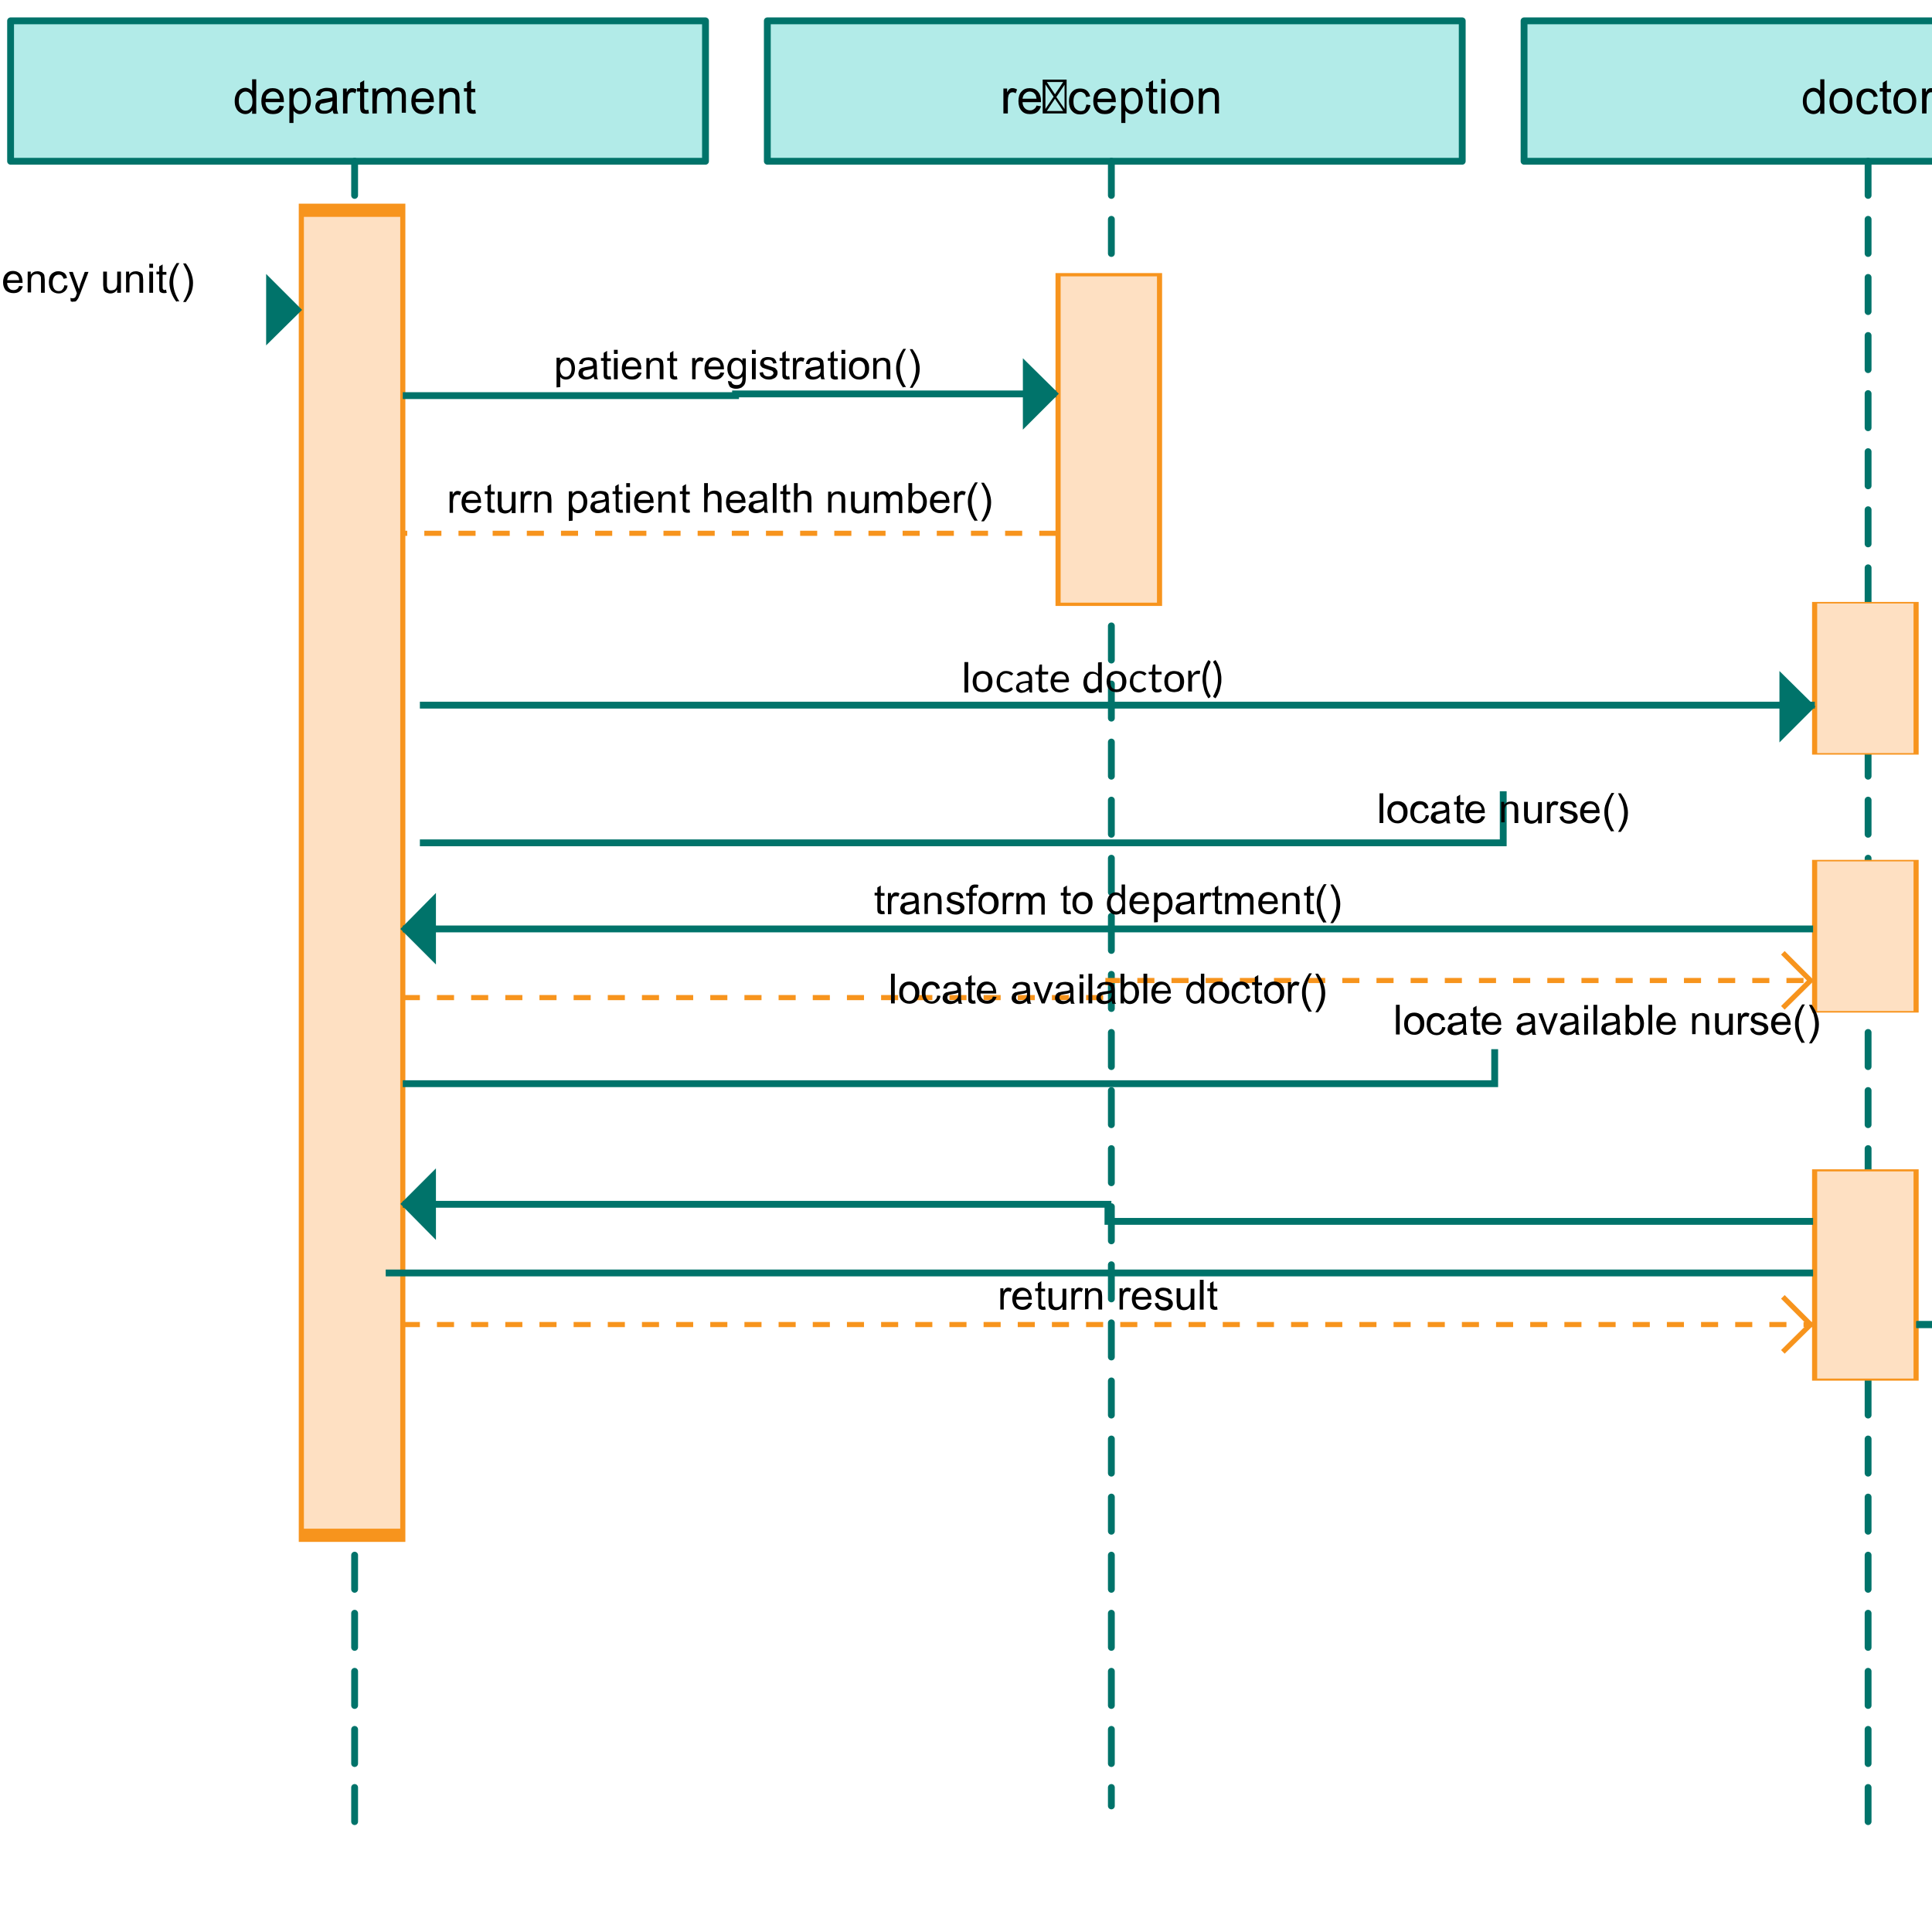 <svg xmlns="http://www.w3.org/2000/svg" id="jpl0vnlv1" viewBox="0 0 600 600"><style>.st0{stroke:#00736a;stroke-width:2}.st0,.st1,.st2{fill:#b2ebe8;stroke-linecap:round;stroke-linejoin:round}.st1{stroke-dasharray:10,7;stroke:#00736a;stroke-width:2}.st2{stroke:#000;stroke-width:20;stroke-opacity:0}.st3{enable-background:new}.st4{fill:#fee0c2;stroke:#f7941d;stroke-width:1.5}.st5,.st6{fill:none;stroke:#00736a;stroke-width:2}.st6{fill:#00736a}.st7{stroke-dasharray:5,5}.st7,.st8{fill:none;stroke:#f7941d;stroke-width:1.5}</style><g id="scale" transform="scale(1.061)"><g id="jpl0vnlv-ko15" transform="translate(450 5)"><g id="image_1_"><g id="graphics_1_"><path d="M-225.4 1.1H-22v41.1h-203.4z" class="st0"/><path d="M-124.7 42.2v481.4" class="st1"/><path d="M-124.7 42.2v481.4" class="st2"/></g></g><path d="M-156.3 28.2v-7.3h1.1V22c.3-.5.5-.9.8-1 .2-.2.5-.2.8-.2.4 0 .8.1 1.3.4l-.4 1.1c-.3-.2-.6-.3-.9-.3s-.5.1-.7.2c-.2.2-.4.4-.5.7-.1.4-.2.9-.2 1.4v3.9h-1.3zm9.7-2.3l1.3.2c-.2.7-.6 1.3-1.1 1.7-.5.4-1.2.6-2.1.6-1.1 0-1.9-.3-2.5-1s-.9-1.6-.9-2.8c0-1.2.3-2.2.9-2.8.6-.7 1.4-1 2.4-1s1.8.3 2.4 1c.6.7.9 1.6.9 2.8v.3h-5.4c0 .8.3 1.4.7 1.8.4.4.9.6 1.5.6.5 0 .8-.1 1.2-.4.4-.3.5-.5.7-1zm-4.1-2h4.1c-.1-.6-.2-1.1-.5-1.4-.4-.5-.9-.7-1.5-.7s-1 .2-1.4.6c-.4.3-.6.8-.7 1.5zm5.9-5.6h7v9.9h-7v-9.9zm.8 8.6l2.4-3.6-2.4-3.6v7.2zm5.2-7.9h-4.8l2.4 3.6 2.4-3.6zm0 8.5l-2.4-3.6-2.4 3.6h4.8zm.4-.6v-7.1l-2.4 3.6 2.4 3.5zm6.4-1.3l1.2.2c-.1.8-.5 1.5-1 2s-1.2.7-2 .7c-1 0-1.8-.3-2.4-1-.6-.6-.9-1.6-.9-2.8 0-.8.1-1.5.4-2.1.3-.6.7-1 1.2-1.3.5-.3 1.1-.4 1.7-.4.8 0 1.4.2 1.9.6.5.4.8 1 1 1.7l-1.2.2c-.1-.5-.3-.9-.6-1.1-.3-.2-.6-.4-1-.4-.6 0-1.1.2-1.5.7-.4.4-.6 1.1-.6 2.1s.2 1.7.6 2.1c.4.4.9.7 1.5.7.5 0 .9-.1 1.2-.4.2-.5.4-.9.5-1.5zm7.3.3l1.3.2c-.2.7-.6 1.3-1.1 1.7-.5.4-1.2.6-2.1.6-1.1 0-1.9-.3-2.5-1s-.9-1.6-.9-2.8c0-1.2.3-2.2.9-2.8.6-.7 1.4-1 2.4-1s1.8.3 2.4 1c.6.7.9 1.6.9 2.8v.3h-5.4c0 .8.3 1.4.7 1.8.4.4.9.6 1.5.6.5 0 .8-.1 1.2-.4.4-.3.6-.5.7-1zm-4-2h4.1c-.1-.6-.2-1.1-.5-1.4-.4-.5-.9-.7-1.5-.7s-1 .2-1.4.6c-.4.3-.7.8-.7 1.5zm6.9 7.1V20.9h1.1v.9c.3-.4.6-.6.9-.8.3-.2.7-.3 1.2-.3.6 0 1.2.2 1.6.5.5.3.8.8 1.1 1.4.2.6.4 1.2.4 1.9s-.1 1.4-.4 2c-.3.6-.7 1.1-1.2 1.4-.5.3-1 .5-1.6.5-.4 0-.8-.1-1.1-.3-.3-.2-.6-.4-.8-.7V31h-1.2zm1.1-6.4c0 .9.2 1.6.6 2.1.4.4.8.7 1.4.7.5 0 1-.2 1.4-.7.4-.5.6-1.2.6-2.2 0-.9-.2-1.6-.6-2.1-.4-.5-.8-.7-1.4-.7-.5 0-1 .2-1.4.7-.4.5-.6 1.3-.6 2.2zm9.4 2.5l.2 1.1c-.3.1-.7.1-.9.1-.4 0-.8-.1-1-.2s-.4-.3-.5-.6c-.1-.2-.2-.7-.2-1.5v-4.2h-.9v-1h.9v-1.6l1.2-.7V21h1.2v1h-1.2v4.2c0 .4 0 .6.1.7 0 .1.1.2.2.2.1.1.2.1.4.1.1 0 .3 0 .5-.1zm1.2-7.6v-1.4h1.2v1.4h-1.2zm0 8.7v-7.3h1.2v7.3h-1.2zm2.7-3.6c0-1.3.4-2.3 1.1-3 .6-.5 1.4-.8 2.3-.8 1 0 1.8.3 2.4 1s.9 1.6.9 2.7c0 .9-.1 1.7-.4 2.2-.3.5-.7 1-1.2 1.2-.5.3-1.1.4-1.8.4-1 0-1.8-.3-2.5-1-.5-.5-.8-1.5-.8-2.7zm1.3 0c0 .9.2 1.6.6 2.1.4.5.9.7 1.5.7s1.1-.2 1.5-.7c.4-.5.6-1.2.6-2.1 0-.9-.2-1.6-.6-2-.4-.5-.9-.7-1.5-.7s-1.1.2-1.5.7c-.4.3-.6 1.1-.6 2zm7 3.6v-7.3h1.1v1c.5-.8 1.3-1.2 2.3-1.2.4 0 .8.1 1.2.2.4.2.6.4.8.6.2.2.3.6.4.9 0 .2.1.6.1 1.2v4.6h-1.2v-4.4c0-.5 0-.9-.1-1.1-.1-.2-.3-.4-.5-.6-.2-.1-.5-.2-.9-.2-.5 0-1 .2-1.4.5-.4.3-.6 1-.6 1.9v4h-1.2v-.1z"/></g><g id="jpl0vnlv-ko12" transform="translate(670 5)"><g id="image_2_"><g id="graphics_2_"><path d="M-223.9 1.1h203.4v41.1h-203.4z" class="st0"/><path d="M-123.2 42.2v491.5" class="st1"/><path d="M-123.2 42.2v491.5" class="st2"/></g></g><path d="M-137.2 28.2v-.9c-.5.7-1.1 1.1-2 1.1-.6 0-1.1-.2-1.6-.5s-.9-.8-1.1-1.3c-.3-.6-.4-1.2-.4-2 0-.7.1-1.4.4-2 .2-.6.6-1 1.1-1.4.5-.3 1-.5 1.6-.5.4 0 .8.1 1.2.3.3.2.6.4.8.7v-3.5h1.2v10.1h-1.2zm-4-3.6c0 .9.2 1.6.6 2.1.4.5.9.7 1.4.7.5 0 1-.2 1.4-.7.4-.4.6-1.1.6-2 0-1-.2-1.7-.6-2.2-.4-.5-.9-.7-1.4-.7-.5 0-1 .2-1.4.7-.4.3-.6 1.1-.6 2.1zm6.7 0c0-1.3.4-2.3 1.1-3 .6-.5 1.4-.8 2.3-.8 1 0 1.8.3 2.4 1 .6.7.9 1.6.9 2.7 0 .9-.1 1.7-.4 2.2-.3.5-.7 1-1.2 1.2-.5.3-1.1.4-1.8.4-1 0-1.8-.3-2.5-1-.5-.5-.8-1.5-.8-2.7zm1.2 0c0 .9.2 1.6.6 2.1.4.5.9.7 1.5.7s1.1-.2 1.5-.7c.4-.5.6-1.2.6-2.1 0-.9-.2-1.6-.6-2-.4-.5-.9-.7-1.5-.7s-1.1.2-1.5.7c-.4.3-.6 1.1-.6 2zm11.8 1l1.2.2c-.1.8-.5 1.5-1 2s-1.2.7-2 .7c-1 0-1.8-.3-2.4-1-.6-.6-.9-1.6-.9-2.8 0-.8.1-1.5.4-2.1.3-.6.7-1 1.2-1.3.5-.3 1.1-.4 1.7-.4.8 0 1.4.2 1.9.6.5.4.8 1 1 1.7l-1.2.2c-.1-.5-.3-.9-.6-1.1-.3-.2-.6-.4-1-.4-.6 0-1.1.2-1.5.7-.4.4-.6 1.1-.6 2.1s.2 1.7.6 2.1c.4.4.9.7 1.5.7.5 0 .9-.1 1.2-.4.2-.5.4-.9.5-1.5zm5 1.5l.2 1.1c-.3.1-.7.1-.9.1-.4 0-.8-.1-1-.2s-.4-.3-.5-.6c-.1-.2-.2-.7-.2-1.5v-4.2h-.9v-1h.9v-1.6l1.2-.7V21h1.2v1h-1.2v4.2c0 .4 0 .6.1.7 0 .1.1.2.2.2.1.1.2.1.4.1.1 0 .3 0 .5-.1zm.7-2.5c0-1.3.4-2.3 1.1-3 .6-.5 1.4-.8 2.3-.8 1 0 1.8.3 2.4 1s.9 1.6.9 2.7c0 .9-.1 1.7-.4 2.2-.3.5-.7 1-1.2 1.2-.5.3-1.1.4-1.8.4-1 0-1.8-.3-2.5-1-.5-.5-.8-1.5-.8-2.7zm1.3 0c0 .9.2 1.6.6 2.1.4.5.9.7 1.5.7s1.1-.2 1.5-.7c.4-.5.6-1.2.6-2.1 0-.9-.2-1.6-.6-2-.4-.5-.9-.7-1.5-.7s-1.1.2-1.5.7c-.4.3-.6 1.1-.6 2zm7.1 3.6v-7.3h1.1V22c.3-.5.5-.9.8-1 .2-.2.5-.2.8-.2.4 0 .8.1 1.3.4l-.4 1.1c-.3-.2-.6-.3-.9-.3-.3 0-.5.1-.7.2-.2.2-.4.4-.5.7-.1.4-.2.9-.2 1.4v3.9h-1.3z"/></g><g id="jpl0vnlv-ko8" transform="translate(230 5)"><g id="image_4_"><g id="graphics_4_"><path d="M-226.9 1.1h203.4v41.1h-203.4z" class="st0"/><path d="M-126.2 42.2v491.5" class="st1"/><path d="M-126.2 42.2v491.5" class="st2"/></g></g><path d="M-156.2 28.2v-.9c-.5.7-1.1 1.1-2 1.1-.6 0-1.1-.2-1.6-.5s-.9-.8-1.1-1.3c-.3-.6-.4-1.2-.4-2 0-.7.1-1.4.4-2 .2-.6.6-1 1.1-1.4.5-.3 1-.5 1.6-.5.4 0 .8.1 1.2.3.3.2.6.4.8.7v-3.5h1.2v10.1h-1.2zm-3.9-3.6c0 .9.2 1.6.6 2.1.4.5.9.7 1.4.7s1-.2 1.4-.7c.4-.4.6-1.1.6-2 0-1-.2-1.7-.6-2.2-.4-.5-.9-.7-1.4-.7s-1 .2-1.4.7c-.4.3-.6 1.1-.6 2.1zm11.9 1.3l1.3.2c-.2.7-.6 1.3-1.1 1.7-.5.4-1.2.6-2.1.6-1.1 0-1.9-.3-2.5-1s-.9-1.6-.9-2.8c0-1.2.3-2.2.9-2.8.6-.7 1.4-1 2.4-1s1.8.3 2.4 1 .9 1.6.9 2.8v.3h-5.4c0 .8.3 1.4.7 1.8.4.4.9.6 1.5.6.5 0 .8-.1 1.2-.4.4-.3.5-.5.7-1zm-4-2h4.1c-.1-.6-.2-1.1-.5-1.4-.4-.5-.9-.7-1.5-.7s-1 .2-1.4.6c-.5.3-.7.8-.7 1.5zm6.9 7.1V20.9h1.1v.9c.3-.4.6-.6.9-.8.3-.2.7-.3 1.2-.3.6 0 1.2.2 1.6.5.5.3.8.8 1.1 1.4.2.6.4 1.2.4 1.9s-.1 1.4-.4 2c-.3.6-.7 1.1-1.2 1.4-.5.3-1 .5-1.6.5-.4 0-.8-.1-1.1-.3-.3-.2-.6-.4-.8-.7V31h-1.2zm1.2-6.4c0 .9.2 1.6.6 2.1.4.4.8.7 1.4.7.5 0 1-.2 1.4-.7.4-.5.6-1.2.6-2.2 0-.9-.2-1.6-.6-2.1-.4-.5-.8-.7-1.4-.7-.5 0-1 .2-1.4.7-.4.5-.6 1.3-.6 2.2zm11.5 2.7c-.5.4-.9.7-1.3.8-.4.2-.9.2-1.4.2-.8 0-1.4-.2-1.8-.6-.4-.4-.6-.9-.6-1.5 0-.4.1-.7.2-1 .2-.3.4-.5.6-.7.3-.2.6-.3.9-.4.2-.1.6-.1 1.1-.2 1-.1 1.7-.3 2.2-.4v-.3c0-.5-.1-.9-.3-1.1-.3-.3-.8-.4-1.4-.4s-1 .1-1.3.3c-.3.2-.5.6-.6 1.1l-1.2-.2c.1-.5.3-.9.5-1.2.3-.3.6-.6 1.1-.7.5-.2 1-.3 1.6-.3.6 0 1.1.1 1.5.2.4.1.7.3.9.6.2.2.3.5.4.8 0 .2.1.6.1 1.1v1.8c0 1.1 0 1.9.1 2.2l.3.9h-1.3c-.2-.3-.3-.6-.3-1zm-.1-2.7c-.4.2-1.1.3-2 .5-.5.1-.9.2-1.1.2-.2 0-.4.2-.5.4s-.2.4-.2.6c0 .3.1.6.4.8.2.2.6.3 1.1.3.5 0 .9-.1 1.3-.3.4-.2.6-.5.8-.9.1-.3.2-.7.2-1.2v-.4zm3.1 3.6v-7.3h1.1V22c.3-.5.5-.9.8-1 .2-.2.5-.2.8-.2.4 0 .8.1 1.3.4l-.4 1.1c-.3-.2-.6-.3-.9-.3-.3 0-.5.1-.7.2-.2.2-.4.4-.5.7-.1.4-.2.9-.2 1.4v3.9h-1.3zm7.4-1.1l.2 1.1c-.3.1-.7.1-.9.1-.4 0-.8-.1-1-.2-.2-.1-.4-.3-.5-.6-.1-.2-.2-.7-.2-1.5v-4.2h-.9v-1h.9v-1.6l1.2-.7V21h1.2v1h-1.2v4.2c0 .4 0 .6.1.7 0 .1.1.2.2.2.1.1.2.1.4.1.1 0 .2 0 .5-.1zm1.2 1.1v-7.3h1.1v1c.2-.4.5-.6.9-.9.4-.2.8-.3 1.3-.3s1 .1 1.3.3c.3.2.6.5.7.9.6-.8 1.3-1.3 2.2-1.3.7 0 1.3.2 1.7.6.4.4.6 1 .6 1.8v5h-1.2v-4.6c0-.5 0-.8-.1-1.1-.1-.2-.2-.4-.4-.5-.2-.1-.5-.2-.7-.2-.5 0-.9.2-1.3.5-.3.3-.5.9-.5 1.6v4.5h-1.2v-4.7c0-.5-.1-1-.3-1.2-.2-.3-.5-.4-1-.4-.3 0-.7.1-1 .3-.3.2-.5.4-.6.8-.1.4-.2.9-.2 1.5v3.7h-1.3zm16.7-2.3l1.3.2c-.2.7-.6 1.3-1.1 1.7-.5.4-1.2.6-2.1.6-1.1 0-1.9-.3-2.5-1-.6-.7-.9-1.6-.9-2.8 0-1.2.3-2.2.9-2.8.6-.7 1.4-1 2.4-1s1.8.3 2.4 1c.6.7.9 1.6.9 2.8v.3h-5.4c0 .8.3 1.4.7 1.8.4.4.9.6 1.5.6.5 0 .8-.1 1.2-.4.4-.3.5-.5.7-1zm-4-2h4.1c-.1-.6-.2-1.1-.5-1.4-.4-.5-.9-.7-1.5-.7s-1 .2-1.4.6c-.5.3-.7.8-.7 1.5zm6.9 4.3v-7.3h1.1v1c.5-.8 1.3-1.2 2.3-1.2.4 0 .8.1 1.2.2.4.2.6.4.8.6.2.3.3.6.4.9 0 .2.1.6.1 1.2v4.6h-1.2v-4.4c0-.5 0-.9-.1-1.1-.1-.2-.3-.4-.5-.6-.2-.1-.5-.2-.9-.2-.5 0-1 .2-1.4.5-.4.3-.6 1-.6 1.9v4h-1.2v-.1zm10.5-1.1l.2 1.1c-.3.1-.7.1-.9.1-.4 0-.8-.1-1-.2s-.4-.3-.5-.6c-.1-.2-.2-.7-.2-1.5v-4.2h-.9v-1h.9v-1.6l1.2-.7V21h1.2v1h-1.2v4.2c0 .4 0 .6.1.7 0 .1.1.2.2.2.1.1.2.1.4.1.1 0 .3 0 .5-.1z"/></g><g id="jpl0vnlv-ko24" transform="translate(315 60)"><path id="image_6_" d="M-226.8.6h29.7v150.5h-29.7z" class="st4" transform="scale(1 2.577)" vector-effect="non-scaling-stroke"/></g><g id="jpl0vnlv-ko11" transform="translate(-115 -425)"><g id="toIcon" transform="rotate(90 -42.5 472.5)"><aaa:namedview xmlns:aaa="http://sodipodi.sourceforge.net/DTD/sodipodi-0.dtd" xmlns:aab="http://www.inkscape.org/namespaces/inkscape" id="namedview3053" bordercolor="#666666" borderopacity="1" gridtolerance="10" guidetolerance="10" objecttolerance="10" pagecolor="#ffffff" showgrid="true" aab:current-layer="Layer_1" aab:cx="35.743" aab:cy="39.38" aab:pageopacity="0" aab:pageshadow="2" aab:window-height="706" aab:window-maximized="1" aab:window-width="1366" aab:window-x="-8" aab:window-y="-8" aab:zoom="5.657"/><path id="polygon3051" d="M.7 228l8 8.1H-7.4z" class="st6"/></g><path d="M120.6 508.7l1.1.1c-.2.6-.5 1.1-1 1.5-.5.4-1.1.5-1.8.5-.9 0-1.6-.3-2.2-.8-.5-.6-.8-1.3-.8-2.4 0-1 .3-1.9.8-2.4.5-.6 1.2-.9 2.1-.9.8 0 1.5.3 2 .8.5.6.8 1.4.8 2.4v.3h-4.5c0 .7.2 1.2.6 1.6.3.4.8.5 1.3.5.4 0 .7-.1 1-.3.2-.1.4-.4.6-.9zm-3.5-1.7h3.5c0-.5-.2-.9-.4-1.2-.3-.4-.8-.6-1.3-.6s-.9.2-1.2.5c-.4.3-.5.8-.6 1.3zm6 3.7v-6.2h.9v.9c.5-.7 1.1-1 2-1 .4 0 .7.1 1 .2.3.1.5.3.7.5s.3.5.3.8c0 .2.1.5.1 1v3.8H127v-3.8c0-.4 0-.8-.1-1-.1-.2-.2-.4-.4-.5-.2-.1-.5-.2-.7-.2-.4 0-.8.1-1.2.4-.3.3-.5.8-.5 1.6v3.4h-1v.1zm10.7-2.2l1 .1c-.1.7-.4 1.3-.9 1.7-.5.4-1 .6-1.7.6-.9 0-1.5-.3-2.1-.8-.5-.6-.8-1.4-.8-2.4 0-.7.1-1.3.3-1.8.2-.5.6-.9 1-1.1.5-.3.9-.4 1.5-.4.7 0 1.2.2 1.7.5.4.3.7.8.8 1.5l-1 .2c-.1-.4-.3-.7-.5-.9-.2-.2-.5-.3-.9-.3-.5 0-1 .2-1.3.6-.3.4-.5 1-.5 1.8s.2 1.4.5 1.8c.3.4.7.6 1.3.6.4 0 .8-.1 1-.4.4-.4.6-.8.6-1.3zm1.9 4.7l-.1-1c.2.1.4.1.6.1.2 0 .4 0 .6-.1.1-.1.3-.2.3-.3.1-.1.2-.4.3-.8 0-.1.1-.1.1-.3l-2.3-6.2h1.1l1.3 3.6c.2.5.3.9.5 1.4.1-.5.3-1 .4-1.4l1.3-3.6h1.1l-2.4 6.3c-.3.7-.5 1.2-.6 1.4-.2.3-.4.6-.6.8-.2.2-.5.2-.9.2-.2.1-.4 0-.7-.1zm13.6-2.5v-.9c-.5.7-1.1 1.1-2 1.1-.4 0-.7-.1-1-.2-.3-.1-.6-.3-.7-.5-.2-.2-.3-.5-.3-.8 0-.2-.1-.5-.1-1v-3.9h1.1v3.5c0 .6 0 .9.1 1.1.1.3.2.5.4.7.2.2.5.2.8.2s.6-.1.9-.2c.3-.2.5-.4.6-.7.1-.3.2-.7.2-1.2v-3.4h1.1v6.2h-1.1zm2.6 0v-6.2h.9v.9c.5-.7 1.1-1 2-1 .4 0 .7.1 1 .2.3.1.5.3.7.5.2.2.3.5.3.8 0 .2.1.5.1 1v3.8h-1.1v-3.8c0-.4 0-.8-.1-1s-.2-.4-.4-.5c-.2-.1-.5-.2-.7-.2-.4 0-.8.1-1.2.4-.3.3-.5.8-.5 1.6v3.4h-1v.1zm6.8-7.3v-1.2h1.1v1.2h-1.1zm0 7.3v-6.2h1.1v6.2h-1.1zm4.9-.9l.2.9c-.3.1-.6.1-.8.1-.4 0-.7-.1-.9-.2-.2-.1-.4-.3-.4-.5-.1-.2-.1-.6-.1-1.2v-3.6h-.8v-.8h.8V503l1-.6v2.2h1.1v.8h-1.1v3.6c0 .3 0 .5.1.6 0 .1.1.2.2.2.1.1.2.1.4.1 0-.1.1-.1.3-.1zm3.1 3.6c-.6-.7-1.1-1.6-1.5-2.6-.4-1-.6-2-.6-3.1 0-.9.2-1.8.5-2.7.4-1 .9-2 1.6-3h.8c-.5.8-.8 1.4-.9 1.7-.2.5-.4 1.1-.6 1.7-.2.7-.3 1.5-.3 2.2 0 1.9.6 3.8 1.8 5.6h-.8v.2zm2.7 0h-.8c1.2-1.9 1.8-3.8 1.8-5.6 0-.7-.1-1.5-.3-2.2-.1-.6-.3-1.1-.6-1.7-.2-.4-.5-.9-.9-1.8h.8c.7 1 1.3 2 1.6 3 .3.9.5 1.7.5 2.7 0 1.1-.2 2.1-.6 3.1-.4.8-.9 1.6-1.5 2.5z"/></g><g id="jpl0vnlv-ko16" transform="translate(535 79.45)"><path id="image_7_" d="M-225.3 1.5h29.7V152h-29.7z" class="st4" transform="scale(1 .641)" vector-effect="non-scaling-stroke"/></g><g id="jpl0vnlv-ko20" transform="translate(754.95 175)"><path id="image_8_" d="M-223.8 4.8h29.7v150.5h-29.7z" class="st4" transform="scale(1 .294)" vector-effect="non-scaling-stroke"/></g><g id="jpl0vnlv-ko31" transform="translate(-115 -425)"><path id="graphics_6_" d="M232.9 540.8h97.4v-.5h93.9" class="st5"/><g id="toIcon_1_" transform="rotate(90 55.275 594.725)"><aaa:namedview xmlns:aaa="http://sodipodi.sourceforge.net/DTD/sodipodi-0.dtd" xmlns:aab="http://www.inkscape.org/namespaces/inkscape" id="namedview3053" bordercolor="#666666" borderopacity="1" gridtolerance="10" guidetolerance="10" objecttolerance="10" pagecolor="#ffffff" showgrid="true" aab:current-layer="Layer_1" aab:cx="35.743" aab:cy="39.38" aab:pageopacity="0" aab:pageshadow="2" aab:window-height="706" aab:window-maximized="1" aab:window-width="1366" aab:window-x="-8" aab:window-y="-8" aab:zoom="5.657"/><path id="polygon3051_1_" d="M.8 226.5l8.1 8.1H-7.2z" class="st6"/></g><path d="M277.9 538.4v-8.7h1v.8c.2-.3.5-.6.8-.7.3-.2.6-.2 1-.2.5 0 1 .1 1.4.4.4.3.7.7.9 1.2.2.5.3 1 .3 1.6 0 .6-.1 1.2-.3 1.7-.2.5-.6.9-1 1.2s-.9.4-1.4.4c-.4 0-.7-.1-.9-.2-.3-.1-.5-.3-.7-.6v3l-1.1.1zm1-5.5c0 .8.2 1.4.5 1.8.3.4.7.6 1.2.6s.9-.2 1.2-.6c.3-.4.5-1 .5-1.8s-.2-1.4-.5-1.8c-.3-.4-.7-.6-1.2-.6-.4 0-.8.2-1.2.6-.3.4-.5 1-.5 1.8zm9.9 2.3c-.4.3-.8.6-1.1.7-.4.1-.7.2-1.2.2-.7 0-1.2-.2-1.6-.5-.4-.3-.6-.8-.6-1.3 0-.3.1-.6.2-.8.1-.3.3-.5.5-.6.2-.2.5-.3.8-.3.2-.1.5-.1.9-.2.9-.1 1.5-.2 1.9-.4v-.3c0-.4-.1-.7-.3-.9-.3-.2-.7-.4-1.2-.4s-.9.1-1.1.3c-.2.2-.4.5-.5.9l-1-.1c.1-.4.2-.8.5-1.1.2-.3.5-.5.9-.6s.9-.2 1.4-.2c.5 0 1 .1 1.3.2.3.1.6.3.7.5.2.2.3.4.3.7 0 .2.1.5.1 1v1.4c0 1 0 1.6.1 1.9 0 .3.1.5.3.7H289c-.1-.2-.2-.5-.2-.8zm-.1-2.3c-.4.2-1 .3-1.7.4-.4.1-.7.1-.9.2-.2.1-.3.2-.4.3-.1.2-.1.3-.1.5 0 .3.1.5.3.7.2.2.5.3.9.3s.8-.1 1.1-.3c.3-.2.5-.4.7-.7.1-.2.2-.6.2-1.1v-.3h-.1zm5 2.2l.2.9c-.3.1-.6.1-.8.1-.4 0-.7-.1-.9-.2-.2-.1-.4-.3-.4-.5-.1-.2-.1-.6-.1-1.2v-3.6h-.8v-.8h.8v-1.5l1-.6v2.2h1.1v.8h-1.1v3.6c0 .3 0 .5.1.6 0 .1.1.2.2.2.1.1.2.1.4.1-.1-.1.1-.1.3-.1zm1-6.5v-1.2h1.1v1.2h-1.1zm0 7.4v-6.2h1.1v6.2h-1.1zm7-2l1.1.1c-.2.6-.5 1.1-1 1.5-.5.4-1.1.5-1.8.5-.9 0-1.6-.3-2.2-.8-.5-.6-.8-1.3-.8-2.4 0-1 .3-1.9.8-2.4.5-.6 1.2-.9 2.1-.9.8 0 1.5.3 2 .8.5.6.8 1.4.8 2.4v.3H298c0 .7.2 1.2.6 1.6.4.4.8.5 1.3.5.4 0 .7-.1 1-.3.4-.1.6-.5.8-.9zm-3.5-1.7h3.5c0-.5-.2-.9-.4-1.2-.3-.4-.8-.6-1.3-.6s-.9.2-1.2.5c-.4.3-.6.7-.6 1.3zm6 3.7v-6.2h.9v.9c.5-.7 1.1-1 2-1 .4 0 .7.1 1 .2.3.1.6.3.7.5.2.2.3.5.3.8 0 .2.1.5.1 1v3.8h-1.1v-3.8c0-.4 0-.8-.1-1s-.2-.4-.4-.5-.5-.2-.7-.2c-.4 0-.8.1-1.2.4-.3.3-.5.8-.5 1.6v3.4h-1v.1zm8.9-.9l.2.9c-.3.1-.6.1-.8.1-.4 0-.7-.1-.9-.2-.2-.1-.4-.3-.4-.5-.1-.2-.1-.6-.1-1.2v-3.6h-.8v-.8h.8v-1.5l1-.6v2.2h1.1v.8h-1.1v3.6c0 .3 0 .5.1.6 0 .1.1.2.2.2s.2.1.4.1c0-.1.1-.1.3-.1zm4.5.9v-6.2h.9v.9c.2-.4.5-.7.7-.9.2-.1.4-.2.7-.2.4 0 .7.1 1.1.3l-.4 1c-.3-.2-.5-.2-.8-.2-.2 0-.4.1-.6.2-.2.1-.3.3-.4.6-.1.4-.2.8-.2 1.2v3.3h-1zm8.3-2l1.1.1c-.2.6-.5 1.1-1 1.5s-1.1.5-1.8.5c-.9 0-1.6-.3-2.2-.8-.5-.6-.8-1.3-.8-2.4 0-1 .3-1.9.8-2.4.5-.6 1.2-.9 2.1-.9.8 0 1.5.3 2 .8.5.6.8 1.4.8 2.4v.3h-4.6c0 .7.2 1.2.6 1.6.3.4.8.5 1.3.5.4 0 .7-.1 1-.3.3-.1.5-.5.7-.9zm-3.5-1.7h3.5c0-.5-.2-.9-.4-1.2-.3-.4-.8-.6-1.3-.6s-.9.2-1.2.5c-.4.3-.6.7-.6 1.3zm5.7 4.2l1 .2c0 .3.2.5.4.7.3.2.6.3 1.1.3.5 0 .9-.1 1.1-.3.3-.2.4-.5.5-.8.1-.2.1-.7.1-1.4-.5.5-1 .8-1.7.8-.9 0-1.5-.3-2-.9-.5-.6-.7-1.4-.7-2.2 0-.6.1-1.1.3-1.6s.5-.9.9-1.2c.4-.3.9-.4 1.4-.4.7 0 1.3.3 1.8.9v-.7h1v5.4c0 1-.1 1.7-.3 2.1-.2.4-.5.7-.9 1-.4.2-1 .4-1.6.4-.7 0-1.3-.2-1.8-.5-.4-.6-.6-1.1-.6-1.8zm.9-3.7c0 .8.2 1.4.5 1.8.3.4.7.6 1.2.6s.9-.2 1.2-.6c.3-.4.5-1 .5-1.8s-.2-1.3-.5-1.7c-.3-.4-.7-.6-1.2-.6s-.9.2-1.2.6c-.4.4-.5.9-.5 1.7zm6.1-4.2v-1.2h1.1v1.2h-1.1zm0 7.4v-6.2h1.1v6.2h-1.1zm2.2-1.9l1-.2c.1.4.2.7.5 1 .3.2.6.3 1.1.3.5 0 .8-.1 1.1-.3.2-.2.4-.4.4-.7 0-.2-.1-.4-.3-.6-.1-.1-.5-.2-1.1-.4-.8-.2-1.3-.4-1.6-.5-.3-.1-.5-.3-.7-.6-.2-.3-.2-.5-.2-.8s.1-.5.2-.8c.1-.2.3-.4.5-.6.2-.1.4-.2.7-.3s.6-.1.9-.1c.5 0 .9.1 1.3.2s.6.3.8.6c.2.2.3.6.4 1l-1 .1c0-.3-.2-.6-.4-.8-.2-.2-.5-.3-1-.3s-.8.1-1 .2c-.2.2-.3.3-.3.6 0 .1 0 .3.1.4.1.1.2.2.4.3.1 0 .4.1.9.3.7.2 1.3.4 1.6.5.3.1.5.3.7.6.2.2.3.5.3.9s-.1.7-.3 1c-.2.3-.5.6-.9.7-.4.2-.8.3-1.3.3-.8 0-1.4-.2-1.8-.5-.6-.3-.9-.8-1-1.5zm8.7 1l.2.9c-.3.1-.6.1-.8.1-.4 0-.7-.1-.9-.2-.2-.1-.4-.3-.4-.5-.1-.2-.1-.6-.1-1.2v-3.6h-.8v-.8h.8v-1.5l1-.6v2.2h1.1v.8H345v3.6c0 .3 0 .5.1.6 0 .1.1.2.2.2.1.1.2.1.4.1 0-.1.1-.1.3-.1zm1.1.9v-6.2h.9v.9c.2-.4.5-.7.7-.9.2-.1.4-.2.7-.2.4 0 .7.1 1.1.3l-.4 1c-.3-.2-.5-.2-.8-.2-.2 0-.4.1-.6.2-.2.1-.3.3-.4.6-.1.4-.2.8-.2 1.2v3.3h-1zm8.1-.8c-.4.3-.8.6-1.1.7-.4.1-.7.2-1.2.2-.7 0-1.2-.2-1.6-.5-.4-.3-.6-.8-.6-1.3 0-.3.1-.6.2-.8.1-.3.3-.5.5-.6.2-.2.5-.3.8-.3.2-.1.5-.1.9-.2.9-.1 1.5-.2 1.9-.4v-.3c0-.4-.1-.7-.3-.9-.3-.2-.7-.4-1.2-.4s-.9.1-1.1.3c-.2.2-.4.5-.5.9l-1-.1c.1-.4.2-.8.5-1.1.2-.3.5-.5.9-.6.4-.1.9-.2 1.4-.2.5 0 1 .1 1.3.2.3.1.6.3.7.5.2.2.3.4.3.7 0 .2.1.5.1 1v1.4c0 1 0 1.6.1 1.9 0 .3.1.5.3.7h-1.1c-.1-.2-.2-.5-.2-.8zm-.1-2.3c-.4.2-1 .3-1.7.4-.4.1-.7.1-.9.2-.2.1-.3.2-.4.3-.1.2-.1.3-.1.5 0 .3.1.5.3.7.2.2.5.3.9.3s.8-.1 1.1-.3c.3-.2.5-.4.7-.7.1-.2.2-.6.2-1.1v-.3h-.1zm5 2.2l.2.9c-.3.1-.6.1-.8.1-.4 0-.7-.1-.9-.2-.2-.1-.4-.3-.4-.5-.1-.2-.1-.6-.1-1.2v-3.6h-.8v-.8h.8v-1.5l1-.6v2.2h1.1v.8h-1.1v3.6c0 .3 0 .5.1.6 0 .1.1.2.2.2s.2.1.4.1c0-.1.1-.1.3-.1zm1.2-6.5v-1.2h1.1v1.2h-1.1zm0 7.4v-6.2h1.1v6.2h-1.1zm2.2-3.1c0-1.2.3-2 1-2.6.5-.5 1.2-.7 2-.7.9 0 1.6.3 2.1.8.5.6.8 1.3.8 2.3 0 .8-.1 1.4-.4 1.9-.3.5-.6.8-1 1.1-.5.3-1 .4-1.5.4-.9 0-1.6-.3-2.1-.8-.6-.6-.9-1.4-.9-2.4zm1.1 0c0 .8.2 1.4.5 1.8.3.4.8.6 1.3.6s1-.2 1.3-.6c.3-.4.5-1 .5-1.8s-.2-1.4-.5-1.7c-.3-.4-.8-.6-1.3-.6s-1 .2-1.3.6c-.3.3-.5.9-.5 1.7zm6 3.1v-6.2h.9v.9c.5-.7 1.1-1 2-1 .4 0 .7.1 1 .2.3.1.6.3.7.5.2.2.3.5.3.8 0 .2.1.5.1 1v3.8h-1.1v-3.8c0-.4 0-.8-.1-1s-.2-.4-.4-.5c-.2-.1-.5-.2-.7-.2-.4 0-.8.1-1.2.4-.3.3-.5.8-.5 1.6v3.4h-1v.1zm8.8 2.5c-.6-.7-1.1-1.6-1.5-2.6-.4-1-.6-2-.6-3.1 0-.9.1-1.8.5-2.7.4-1 .9-2 1.6-3h.8c-.5.8-.8 1.4-.9 1.7-.2.5-.4 1.1-.6 1.7-.2.7-.3 1.5-.3 2.2 0 1.9.6 3.8 1.8 5.6h-.8v.2zm2.7 0h-.8c1.2-1.9 1.8-3.8 1.8-5.6 0-.7-.1-1.5-.3-2.2-.1-.6-.3-1.1-.6-1.7-.2-.4-.5-.9-.9-1.8h.8c.7 1 1.3 2 1.6 3 .3.9.5 1.7.5 2.7 0 1.1-.2 2.1-.6 3.1-.5.9-1 1.8-1.5 2.5z"/></g><g id="jpl0vnlv-ko1" transform="translate(-115 -425)"><path id="graphics_7_" d="M424.2 581.1H232.9" class="st7"/><path d="M246.6 575.1v-6.2h.9v.9c.2-.4.5-.7.7-.9.2-.1.4-.2.7-.2.4 0 .7.1 1.1.3l-.4 1c-.3-.2-.5-.2-.8-.2-.2 0-.4.1-.6.2-.2.1-.3.3-.4.6-.1.4-.2.8-.2 1.2v3.3h-1zm8.2-2l1.1.1c-.2.6-.5 1.1-1 1.5-.5.4-1.1.5-1.8.5-.9 0-1.6-.3-2.2-.8-.5-.6-.8-1.3-.8-2.4 0-1 .3-1.9.8-2.4.5-.6 1.2-.9 2.1-.9.8 0 1.5.3 2 .8.5.6.8 1.4.8 2.4v.3h-4.6c0 .7.2 1.2.6 1.6.3.4.8.5 1.3.5.4 0 .7-.1 1-.3.4-.2.6-.5.7-.9zm-3.4-1.8h3.5c0-.5-.2-.9-.4-1.2-.3-.4-.8-.6-1.3-.6s-.9.2-1.2.5c-.4.3-.6.7-.6 1.3zm8.3 2.8l.2.9c-.3.1-.6.1-.8.1-.4 0-.7-.1-.9-.2-.2-.1-.4-.3-.4-.5-.1-.2-.1-.6-.1-1.2v-3.6h-.8v-.8h.8v-1.5l1-.6v2.2h1.1v.8h-1.1v3.6c0 .3 0 .5.1.6 0 .1.1.2.2.2.1.1.2.1.4.1-.1 0 .1 0 .3-.1zm5.1 1v-.9c-.5.7-1.1 1.1-2 1.1-.4 0-.7-.1-1-.2-.3-.1-.6-.3-.7-.5-.2-.2-.3-.5-.3-.8 0-.2-.1-.5-.1-1v-3.9h1.1v3.5c0 .6 0 .9.1 1.1.1.3.2.5.4.7.2.2.5.2.8.2.3 0 .6-.1.9-.2.3-.2.5-.4.6-.7.1-.3.2-.7.2-1.2V569h1.1v6.2h-1.1v-.1zm2.6 0v-6.2h.9v.9c.2-.4.5-.7.7-.9.2-.1.4-.2.7-.2.4 0 .7.1 1.1.3l-.4 1c-.3-.2-.5-.2-.8-.2-.2 0-.4.1-.6.2-.2.1-.3.3-.4.6-.1.4-.2.8-.2 1.2v3.3h-1zm4 0v-6.2h.9v.9c.5-.7 1.1-1 2-1 .4 0 .7.1 1 .2.3.1.6.3.7.5.2.2.3.5.3.8 0 .2.1.5.1 1v3.8h-1.1v-3.8c0-.4 0-.8-.1-1-.1-.2-.2-.4-.4-.5-.2-.1-.5-.2-.7-.2-.4 0-.8.1-1.2.4-.3.3-.5.8-.5 1.6v3.4h-1v.1zm10.1 2.4v-8.7h1v.8c.2-.3.5-.6.8-.7.3-.2.6-.2 1-.2.5 0 1 .1 1.4.4.4.3.7.7.9 1.2.2.5.3 1 .3 1.6 0 .6-.1 1.2-.3 1.7-.2.5-.6.9-1 1.2-.4.3-.9.4-1.4.4-.4 0-.7-.1-.9-.2-.3-.1-.5-.3-.7-.6v3l-1.1.1zm.9-5.6c0 .8.2 1.4.5 1.8.3.4.7.6 1.2.6s.9-.2 1.2-.6c.3-.4.5-1 .5-1.8s-.2-1.4-.5-1.8c-.3-.4-.7-.6-1.2-.6-.4 0-.8.2-1.2.6-.3.4-.5 1-.5 1.8zm9.9 2.4c-.4.3-.8.6-1.1.7-.4.1-.7.2-1.2.2-.7 0-1.2-.2-1.6-.5-.4-.3-.6-.8-.6-1.3 0-.3.1-.6.2-.8.1-.3.3-.5.5-.6.2-.2.5-.3.8-.3.2-.1.5-.1.9-.2.9-.1 1.5-.2 1.9-.4v-.3c0-.4-.1-.7-.3-.9-.3-.2-.7-.4-1.2-.4s-.9.1-1.1.3c-.2.2-.4.5-.5.9l-1-.1c.1-.4.2-.8.5-1.1.2-.3.5-.5.9-.6.4-.1.9-.2 1.4-.2.5 0 1 .1 1.3.2.3.1.6.3.7.5.2.2.3.4.3.7 0 .2.1.5.1 1v1.4c0 1 0 1.6.1 1.9 0 .3.1.5.3.7h-1.1c-.1-.3-.2-.5-.2-.8zm-.1-2.5c-.4.2-1 .3-1.7.4-.4.1-.7.1-.9.2-.2.1-.3.2-.4.3-.1.2-.1.3-.1.5 0 .3.1.5.3.7.2.2.5.3.9.3s.8-.1 1.1-.3c.3-.2.5-.4.7-.7.1-.2.2-.6.2-1.1v-.3h-.1zm5 2.3l.2.9c-.3.1-.6.1-.8.1-.4 0-.7-.1-.9-.2-.2-.1-.4-.3-.4-.5-.1-.2-.1-.6-.1-1.2v-3.6h-.9v-.8h.8v-1.5l1-.6v2.2h1.1v.8h-1.1v3.6c0 .3 0 .5.1.6 0 .1.1.2.2.2.1.1.2.1.4.1.1 0 .2 0 .4-.1zm1.1-6.5v-1.2h1.1v1.2h-1.1zm0 7.5v-6.2h1.1v6.2h-1.1zm7-2l1.1.1c-.2.6-.5 1.1-1 1.5-.5.4-1.1.5-1.8.5-.9 0-1.6-.3-2.2-.8-.5-.6-.8-1.3-.8-2.4 0-1 .3-1.9.8-2.4.5-.6 1.2-.9 2.1-.9.8 0 1.5.3 2 .8.5.6.8 1.4.8 2.4v.3h-4.6c0 .7.2 1.2.6 1.6.3.4.8.5 1.3.5.4 0 .7-.1 1-.3.3-.2.5-.5.7-.9zm-3.5-1.8h3.5c0-.5-.2-.9-.4-1.2-.3-.4-.8-.6-1.3-.6s-.9.2-1.2.5c-.4.3-.5.7-.6 1.3zm5.9 3.8v-6.2h.9v.9c.5-.7 1.1-1 2-1 .4 0 .7.1 1 .2.3.1.6.3.7.5.2.2.3.5.3.8 0 .2.1.5.1 1v3.8h-1.1v-3.8c0-.4 0-.8-.1-1-.1-.2-.2-.4-.4-.5s-.5-.2-.7-.2c-.4 0-.8.1-1.2.4-.3.3-.5.8-.5 1.6v3.4h-1v.1zm9.1-1l.2.9c-.3.1-.6.1-.8.1-.4 0-.7-.1-.9-.2-.2-.1-.4-.3-.4-.5-.1-.2-.1-.6-.1-1.2v-3.6h-.8v-.8h.8v-1.5l1-.6v2.2h1.1v.8h-1.1v3.6c0 .3 0 .5.1.6 0 .1.1.2.2.2.1.1.2.1.4.1-.2 0 .1 0 .3-.1zm4.3 1v-8.7h1.1v3.1c.5-.6 1.1-.9 1.9-.9.5 0 .9.1 1.2.3.3.2.6.4.7.8.1.3.2.8.2 1.4v3.9h-1.1v-3.9c0-.5-.1-.9-.3-1.2-.2-.2-.6-.4-1-.4-.3 0-.6.1-.9.2-.3.2-.5.4-.6.7-.1.3-.2.7-.2 1.1v3.4h-1v.2zm11.1-2l1.1.1c-.2.6-.5 1.1-1 1.5-.5.4-1.1.5-1.8.5-.9 0-1.6-.3-2.2-.8-.5-.6-.8-1.3-.8-2.4 0-1 .3-1.9.8-2.4.5-.6 1.2-.9 2.1-.9.8 0 1.5.3 2 .8.5.6.8 1.4.8 2.4v.3h-4.6c0 .7.2 1.2.6 1.6.3.4.8.5 1.3.5.4 0 .7-.1 1-.3.3-.2.5-.5.7-.9zm-3.6-1.8h3.5c0-.5-.2-.9-.4-1.2-.3-.4-.8-.6-1.3-.6s-.9.2-1.2.5c-.4.3-.6.7-.6 1.3zm10 3c-.4.3-.8.6-1.1.7-.4.1-.7.2-1.2.2-.7 0-1.2-.2-1.6-.5-.4-.3-.6-.8-.6-1.3 0-.3.1-.6.2-.8.1-.3.3-.5.5-.6.2-.2.5-.3.8-.3.2-.1.5-.1.9-.2.9-.1 1.5-.2 1.9-.4v-.3c0-.4-.1-.7-.3-.9-.3-.2-.7-.4-1.2-.4s-.9.1-1.1.3c-.2.2-.4.5-.5.9l-1-.1c.1-.4.2-.8.5-1.1.2-.3.5-.5.9-.6.4-.1.9-.2 1.4-.2.5 0 1 .1 1.3.2.3.1.6.3.7.5.2.2.3.4.3.7 0 .2.1.5.1 1v1.4c0 1 0 1.6.1 1.9 0 .3.1.5.3.7h-1.1c-.1-.3-.1-.5-.2-.8zm0-2.5c-.4.2-1 .3-1.7.4-.4.1-.7.1-.9.2-.2.1-.3.2-.4.3-.1.2-.1.3-.1.5 0 .3.1.5.3.7s.5.3.9.3.8-.1 1.1-.3c.3-.2.5-.4.7-.7.1-.2.2-.6.2-1.1v-.3h-.1zm2.6 3.3v-8.7h1.1v8.7h-1.1zm5-1l.2.9c-.3.1-.6.1-.8.1-.4 0-.7-.1-.9-.2-.2-.1-.4-.3-.4-.5-.1-.2-.1-.6-.1-1.2v-3.6h-.8v-.8h.8v-1.5l1-.6v2.2h1.1v.8h-1.1v3.6c0 .3 0 .5.1.6 0 .1.1.2.2.2.1.1.2.1.4.1 0 0 .1 0 .3-.1zm1.2 1v-8.7h1.1v3.1c.5-.6 1.1-.9 1.9-.9.5 0 .9.1 1.2.3.3.2.6.4.7.8.1.3.2.8.2 1.4v3.9h-1.1v-3.9c0-.5-.1-.9-.3-1.2-.2-.2-.6-.4-1-.4-.3 0-.6.1-.9.2-.3.2-.5.4-.6.7-.1.3-.2.7-.2 1.1v3.4h-1v.2zm10 0v-6.2h.9v.9c.5-.7 1.1-1 2-1 .4 0 .7.1 1 .2.3.1.6.3.7.5.2.2.3.5.3.8 0 .2.1.5.1 1v3.8h-1.1v-3.8c0-.4 0-.8-.1-1-.1-.2-.2-.4-.4-.5-.2-.1-.5-.2-.7-.2-.4 0-.8.1-1.2.4-.3.3-.5.8-.5 1.6v3.4h-1v.1zm10.8 0v-.9c-.5.7-1.1 1.1-2 1.1-.4 0-.7-.1-1-.2-.3-.1-.6-.3-.7-.5-.2-.2-.3-.5-.3-.8 0-.2-.1-.5-.1-1v-3.9h1.1v3.5c0 .6 0 .9.1 1.1.1.3.2.5.4.7.2.2.5.2.8.2.3 0 .6-.1.9-.2.3-.2.5-.4.6-.7.1-.3.2-.7.2-1.2V569h1.1v6.2h-1.1v-.1zm2.6 0v-6.2h.9v.9c.2-.3.5-.6.8-.7.3-.2.7-.3 1.1-.3.5 0 .8.1 1.1.3.3.2.5.5.6.8.5-.7 1.1-1.1 1.9-1.1.6 0 1.1.2 1.4.5.3.3.5.9.5 1.6v4.3h-1v-3.9c0-.4 0-.7-.1-.9-.1-.2-.2-.3-.4-.4-.2-.1-.4-.2-.6-.2-.4 0-.8.1-1.1.4-.3.3-.4.8-.4 1.4v3.6h-1.1v-4c0-.5-.1-.8-.3-1.1-.2-.2-.5-.4-.8-.4-.3 0-.6.1-.8.2-.3.2-.4.4-.5.7-.1.3-.2.7-.2 1.3v3.2h-1zm11.1 0h-1v-8.7h1.1v3.1c.4-.6 1-.8 1.7-.8.4 0 .7.1 1.1.2.3.2.6.4.8.7.2.3.4.6.5 1 .1.4.2.8.2 1.3 0 1.1-.3 1.9-.8 2.5-.5.6-1.2.9-1.9.9s-1.3-.3-1.7-.9v.7zm0-3.3c0 .7.1 1.3.3 1.6.3.5.8.8 1.3.8s.9-.2 1.2-.6c.3-.4.5-1 .5-1.8s-.2-1.4-.5-1.8c-.3-.4-.7-.6-1.2-.6s-.9.2-1.2.6c-.3.5-.4 1.1-.4 1.8zm10 1.3l1.1.1c-.2.6-.5 1.1-1 1.5-.5.4-1.1.5-1.8.5-.9 0-1.6-.3-2.2-.8-.5-.6-.8-1.3-.8-2.4 0-1 .3-1.9.8-2.4.5-.6 1.2-.9 2.1-.9.8 0 1.5.3 2 .8.5.6.8 1.4.8 2.4v.3h-4.6c0 .7.2 1.2.6 1.6.3.4.8.5 1.3.5.4 0 .7-.1 1-.3.4-.2.6-.5.7-.9zm-3.5-1.8h3.5c0-.5-.2-.9-.4-1.2-.3-.4-.8-.6-1.3-.6s-.9.2-1.2.5c-.4.3-.6.7-.6 1.3zm5.9 3.8v-6.2h.9v.9c.2-.4.5-.7.7-.9.2-.1.4-.2.7-.2.4 0 .7.1 1.1.3l-.4 1c-.3-.2-.5-.2-.8-.2-.2 0-.4.1-.6.2-.2.1-.3.3-.4.6-.1.4-.2.8-.2 1.2v3.3h-1zm6.1 2.5c-.6-.7-1.1-1.6-1.5-2.6-.4-1-.6-2-.6-3.1 0-.9.1-1.8.5-2.7.4-1 .9-2 1.6-3h.8c-.5.8-.8 1.4-.9 1.7-.2.5-.4 1.1-.6 1.7-.2.7-.3 1.5-.3 2.2 0 1.9.6 3.8 1.8 5.6h-.8v.2zm2.6 0h-.8c1.2-1.9 1.8-3.8 1.8-5.6 0-.7-.1-1.5-.3-2.2-.1-.6-.3-1.1-.6-1.7-.2-.4-.5-.9-.9-1.8h.8c.7 1 1.3 2 1.6 3 .3.9.5 1.7.5 2.7 0 1.1-.2 2.1-.6 3.1-.4.9-.9 1.8-1.5 2.5z"/></g><g id="jpl0vnlv-ko22" transform="translate(-115 -425)"><path id="graphics_8_" d="M237.9 631.4h408.3" class="st5"/><g id="toIcon_2_" transform="rotate(90 124.975 744.975)"><aaa:namedview xmlns:aaa="http://sodipodi.sourceforge.net/DTD/sodipodi-0.dtd" xmlns:aab="http://www.inkscape.org/namespaces/inkscape" id="namedview3053" bordercolor="#666666" borderopacity="1" gridtolerance="10" guidetolerance="10" objecttolerance="10" pagecolor="#ffffff" showgrid="true" aab:current-layer="Layer_1" aab:cx="35.743" aab:cy="39.38" aab:pageopacity="0" aab:pageshadow="2" aab:window-height="706" aab:window-maximized="1" aab:window-width="1366" aab:window-x="-8" aab:window-y="-8" aab:zoom="5.657"/><path id="polygon3051_2_" d="M11.8 225l8.1 8.1H3.8z" class="st6"/></g><path d="M398.4 618.8v8.9h-1.1v-8.9h1.1zm4.2 2.6c.4 0 .8.1 1.2.2.4.1.7.4.9.6.3.3.4.6.6 1 .1.4.2.8.2 1.3s-.1.9-.2 1.3-.3.7-.6 1c-.3.3-.6.5-.9.6-.4.1-.8.2-1.2.2-.4 0-.9-.1-1.2-.2-.4-.1-.7-.4-.9-.6-.3-.3-.4-.6-.6-1-.1-.4-.2-.8-.2-1.3s.1-.9.2-1.3.3-.7.6-1 .6-.5.9-.6c.4-.1.8-.2 1.2-.2zm0 5.4c.6 0 1-.2 1.3-.6.3-.4.4-1 .4-1.7s-.1-1.3-.4-1.7c-.3-.4-.7-.6-1.3-.6-.3 0-.6.1-.8.2-.2.1-.4.3-.6.4-.2.2-.3.4-.3.7-.1.3-.1.6-.1 1 0 .7.1 1.3.4 1.7.4.4.8.6 1.4.6zm8.6-4.2l-.1.1h-.1c-.1 0-.1 0-.2-.1s-.2-.1-.3-.2c-.1-.1-.2-.1-.4-.2-.2 0-.3-.1-.6-.1s-.6.1-.8.2c-.2.1-.4.3-.6.5-.2.2-.3.4-.3.7-.1.3-.1.6-.1 1s0 .7.1 1 .2.5.4.7.3.3.6.4c.2.1.5.2.7.2.3 0 .5 0 .6-.1.2-.1.3-.1.4-.2s.2-.1.3-.2c.1-.1.1-.1.2-.1s.2 0 .2.1l.3.4c-.1.2-.3.3-.4.4-.2.1-.3.2-.5.3-.2.1-.4.1-.6.2-.2 0-.4.1-.6.1-.4 0-.7-.1-1.1-.2-.3-.1-.6-.3-.8-.6s-.4-.6-.6-1c-.1-.4-.2-.8-.2-1.3s.1-.9.2-1.3.3-.7.6-1c.2-.3.5-.5.9-.7.4-.2.8-.2 1.2-.2.4 0 .8.1 1.1.2.3.1.6.3.9.6l-.4.4zm1.4-.2c.3-.3.7-.6 1.1-.7.4-.1.8-.2 1.3-.2.3 0 .6.1.9.2.3.1.5.3.7.5s.3.4.4.7c.1.3.1.6.1.9v3.9h-.5c-.1 0-.2 0-.2-.1-.1 0-.1-.1-.1-.2l-.1-.6c-.2.1-.3.3-.5.4-.2.1-.3.2-.5.3s-.3.1-.5.2c-.2 0-.4.1-.6.1-.2 0-.5 0-.7-.1-.2-.1-.4-.2-.5-.3-.2-.1-.3-.3-.4-.5-.1-.2-.1-.4-.1-.7 0-.2.1-.5.2-.7.1-.2.3-.4.6-.6.3-.2.7-.3 1.2-.4.5-.1 1.1-.2 1.8-.2v-.5c0-.5-.1-.8-.3-1.1-.2-.2-.5-.4-.9-.4-.3 0-.5 0-.7.1s-.3.1-.5.2c-.1.1-.2.2-.3.2-.1.1-.2.1-.3.1-.1 0-.1 0-.2-.1-.1 0-.1-.1-.1-.1l-.3-.3zm3.4 2.5c-.5 0-.9.1-1.3.1-.3.1-.6.1-.8.2-.2.1-.4.2-.5.4-.1.1-.1.3-.1.5s0 .3.1.4c.1.1.1.2.2.3.1.1.2.1.3.2.1 0 .3.1.4.1.2 0 .4 0 .5-.1.2 0 .3-.1.4-.2.1-.1.3-.2.4-.3.1-.1.2-.2.4-.3v-1.3zm4.5 2.8c-.5 0-.8-.1-1.1-.4-.3-.3-.4-.7-.4-1.2v-3.7h-.7c-.1 0-.1 0-.2-.1 0 0-.1-.1-.1-.2v-.4l1-.1.2-1.9c0-.1 0-.1.1-.1 0 0 .1-.1.2-.1h.5v2.1h1.8v.8H420v3.6c0 .3.1.4.2.6.1.1.3.2.5.2h.3c.1 0 .2-.1.2-.1s.1-.1.2-.1h.1c.1 0 .1 0 .1.1l.3.5c-.2.2-.4.3-.7.4-.1 0-.5.1-.7.1zm7.4-1c-.1.2-.3.3-.5.4l-.6.3c-.2.1-.4.1-.7.2-.2 0-.4.1-.7.1-.4 0-.8-.1-1.2-.2-.4-.1-.7-.4-.9-.6-.3-.3-.5-.6-.6-1-.1-.4-.2-.9-.2-1.4 0-.4.1-.8.2-1.2.1-.4.3-.7.6-1 .2-.3.5-.5.9-.6.4-.2.7-.2 1.2-.2.4 0 .7.1 1 .2.3.1.6.3.8.5.2.2.4.5.5.9.1.3.2.7.2 1.2 0 .2 0 .3-.1.3 0 .1-.1.1-.2.1h-4.1c0 .4.1.7.2 1 .1.3.2.5.4.7.2.2.4.3.6.4.2.1.5.1.8.1.3 0 .5 0 .7-.1.2-.1.4-.1.5-.2s.3-.1.4-.2c.1-.1.2-.1.2-.1.1 0 .2 0 .2.1l.4.3zm-.9-2.8c0-.2 0-.5-.1-.7s-.2-.4-.3-.5-.3-.3-.5-.3c-.2-.1-.4-.1-.7-.1-.5 0-.9.1-1.2.4-.3.3-.5.7-.6 1.2h3.4zm10.5-5.1v8.9h-.6c-.2 0-.2-.1-.3-.2l-.1-.7c-.3.3-.6.6-.9.8-.3.2-.7.3-1.2.3-.3 0-.7-.1-.9-.2-.3-.1-.5-.3-.7-.6s-.4-.6-.5-1c-.1-.4-.2-.8-.2-1.3 0-.4.1-.9.2-1.3s.3-.7.5-1 .5-.5.8-.7c.3-.2.7-.2 1.1-.2.4 0 .7.1 1 .2.3.1.5.3.7.5v-3.4l1.1-.1zm-1.1 4.2c-.2-.3-.4-.5-.6-.6-.2-.1-.5-.2-.8-.2-.6 0-1 .2-1.3.6s-.5 1-.5 1.7c0 .4 0 .7.1 1 .1.3.2.5.3.7s.3.3.5.4c.2.1.4.1.7.1.4 0 .7-.1.9-.2.2-.1.5-.4.7-.7V623zm5.4-1.6c.4 0 .8.1 1.2.2.4.1.7.4.9.6.3.3.4.6.6 1 .1.4.2.8.2 1.3s-.1.9-.2 1.3-.3.7-.6 1c-.3.3-.6.5-.9.6-.4.1-.8.2-1.2.2-.4 0-.9-.1-1.2-.2-.4-.1-.7-.4-.9-.6-.3-.3-.4-.6-.6-1-.1-.4-.2-.8-.2-1.3s.1-.9.2-1.3.3-.7.6-1c.3-.3.6-.5.9-.6.3-.1.7-.2 1.2-.2zm0 5.4c.6 0 1-.2 1.3-.6.3-.4.4-1 .4-1.7s-.1-1.3-.4-1.7c-.3-.4-.7-.6-1.3-.6-.3 0-.6.1-.8.2-.2.1-.4.3-.6.4-.2.2-.3.4-.3.7-.1.3-.1.6-.1 1 0 .7.1 1.3.4 1.7.3.4.8.6 1.4.6zm8.4-4.2l-.1.1h-.1c-.1 0-.1 0-.2-.1s-.2-.1-.3-.2c-.1-.1-.2-.1-.4-.2-.2 0-.3-.1-.6-.1s-.6.1-.8.2c-.2.1-.4.3-.6.5-.2.2-.3.4-.3.7-.1.3-.1.6-.1 1s0 .7.1 1 .2.5.4.7c.2.2.3.3.6.4.2.1.5.2.7.2.3 0 .5 0 .6-.1.2-.1.3-.1.4-.2.1-.1.2-.1.3-.2.1-.1.1-.1.2-.1s.2 0 .2.1l.3.4c-.1.2-.3.3-.4.4-.2.1-.3.2-.5.3-.2.1-.4.1-.6.2-.2 0-.4.1-.6.1-.4 0-.7-.1-1.1-.2-.3-.1-.6-.3-.8-.6-.2-.3-.4-.6-.6-1-.1-.4-.2-.8-.2-1.3s.1-.9.2-1.3.3-.7.6-1c.2-.3.5-.5.9-.7.4-.2.8-.2 1.2-.2.4 0 .8.1 1.1.2.3.1.6.3.9.6l-.4.4zm3.5 5.1c-.5 0-.8-.1-1.1-.4-.3-.3-.4-.7-.4-1.2v-3.7h-.7c-.1 0-.1 0-.2-.1 0 0-.1-.1-.1-.2v-.4l1-.1.2-1.9c0-.1 0-.1.1-.1 0 0 .1-.1.2-.1h.5v2.1h1.8v.8h-1.8v3.6c0 .3.1.4.2.6.1.1.3.2.5.2h.3c.1 0 .2-.1.2-.1.1 0 .1-.1.2-.1h.1c.1 0 .1 0 .1.1l.3.5c-.2.2-.4.3-.7.4-.1 0-.4.1-.7.1zm5-6.3c.4 0 .8.1 1.2.2.4.1.7.4.9.6.3.3.4.6.6 1 .1.4.2.8.2 1.3s-.1.9-.2 1.3-.3.7-.6 1c-.3.3-.6.5-.9.6-.4.1-.8.2-1.2.2-.4 0-.9-.1-1.2-.2-.4-.1-.7-.4-.9-.6-.3-.3-.4-.6-.6-1-.1-.4-.2-.8-.2-1.3s.1-.9.2-1.3.3-.7.6-1c.3-.3.6-.5.9-.6s.7-.2 1.2-.2zm0 5.4c.6 0 1-.2 1.3-.6.3-.4.4-1 .4-1.7s-.1-1.3-.4-1.7c-.3-.4-.7-.6-1.3-.6-.3 0-.6.1-.8.2-.2.1-.4.3-.6.4-.2.2-.3.4-.3.7-.1.3-.1.6-.1 1 0 .7.1 1.3.4 1.7.3.4.8.6 1.4.6zm5.2-4.1c.2-.4.4-.7.7-1 .3-.2.6-.4 1-.4h.4c.1 0 .2.1.3.1l-.1.8c0 .1-.1.1-.2.1h-.6c-.2 0-.4 0-.5.1s-.3.1-.4.2c-.1.1-.2.2-.3.4-.1.2-.2.3-.3.6v3.8h-1.1v-6.1h.6c.1 0 .2 0 .2.1 0 0 .1.1.1.2l.2 1.1zm4.1 1.1c0 .9.1 1.7.3 2.5.2.8.5 1.6 1 2.3.1.1.1.2 0 .3 0 .1-.1.1-.1.2l-.5.3c-.3-.5-.6-.9-.8-1.4-.2-.5-.4-.9-.5-1.4s-.2-.9-.3-1.4c-.1-.5-.1-.9-.1-1.4s0-1 .1-1.4c.1-.5.2-.9.3-1.4.1-.5.3-.9.5-1.4.2-.5.5-.9.8-1.4l.5.3c.1 0 .1.1.1.2v.3c-.4.7-.7 1.5-1 2.3-.2.8-.3 1.7-.3 2.5zm3.5 0c0-.9-.1-1.7-.3-2.5-.2-.8-.5-1.6-1-2.3 0-.1-.1-.1-.1-.2v-.1s0-.1.1-.1c0 0 .1 0 .1-.1l.5-.3c.3.5.6.9.8 1.4.2.5.4.9.5 1.4.1.5.2.9.3 1.4.1.5.1.9.1 1.4 0 .5 0 1-.1 1.4-.1.5-.2.9-.3 1.4s-.3.9-.5 1.4c-.2.5-.5.9-.8 1.4l-.5-.3s-.1 0-.1-.1c0 0 0-.1-.1-.1v-.1s0-.1.1-.2c.4-.7.7-1.5 1-2.3.2-.8.3-1.6.3-2.5z"/></g><g id="jpl0vnlv-ko10" transform="translate(-115 -425)"><path id="graphics_9_" d="M237.9 671.7H555v-15.1" class="st5"/><path d="M518.8 665.9v-8.7h1.1v8.7h-1.1zm2.3-3.1c0-1.2.3-2 1-2.6.5-.5 1.2-.7 2-.7.9 0 1.6.3 2.1.8.5.6.8 1.3.8 2.3 0 .8-.1 1.4-.4 1.9-.3.5-.6.8-1 1.1-.5.3-1 .4-1.5.4-.9 0-1.6-.3-2.1-.8-.6-.5-.9-1.3-.9-2.4zm1.1 0c0 .8.2 1.4.5 1.8.3.4.8.6 1.3.6s1-.2 1.3-.6c.3-.4.5-1 .5-1.8s-.2-1.4-.5-1.7c-.3-.3-.8-.6-1.3-.6s-1 .2-1.3.6c-.3.2-.5.8-.5 1.7zm10.1.8l1 .1c-.1.7-.4 1.3-.9 1.7-.5.4-1 .6-1.7.6-.9 0-1.5-.3-2.1-.8-.5-.6-.8-1.4-.8-2.4 0-.7.1-1.3.3-1.8.2-.5.6-.9 1-1.1.5-.3.9-.4 1.5-.4.7 0 1.2.2 1.7.5.4.3.7.8.8 1.5l-1 .2c-.1-.4-.3-.7-.5-.9s-.5-.3-.9-.3c-.5 0-1 .2-1.3.6-.3.4-.5 1-.5 1.8s.2 1.4.5 1.8c.3.4.7.6 1.3.6.4 0 .8-.1 1-.4.4-.3.6-.7.6-1.3zm6 1.6c-.4.3-.8.6-1.1.7-.4.1-.7.2-1.2.2-.7 0-1.2-.2-1.6-.5-.4-.3-.6-.8-.6-1.3 0-.3.1-.6.2-.8.1-.3.3-.5.5-.6.2-.2.5-.3.8-.3.2-.1.5-.1.9-.2.9-.1 1.5-.2 1.9-.4v-.3c0-.4-.1-.7-.3-.9-.3-.2-.7-.4-1.2-.4s-.9.1-1.1.3c-.2.2-.4.5-.5.9l-1-.1c.1-.4.2-.8.5-1.1.2-.3.5-.5.9-.6.4-.1.9-.2 1.4-.2.5 0 1 .1 1.3.2.3.1.6.3.7.5.2.2.3.4.3.7 0 .2.1.5.1 1v1.4c0 1 0 1.6.1 1.9 0 .3.1.5.3.7h-1.1c-.1-.3-.1-.5-.2-.8zm0-2.4c-.4.2-1 .3-1.7.4-.4.1-.7.1-.9.2-.2.1-.3.2-.4.3-.1.2-.1.3-.1.5 0 .3.1.5.3.7s.5.3.9.3.8-.1 1.1-.3.5-.4.7-.7c.1-.2.2-.6.2-1.1v-.3h-.1zm5.1 2.2l.2.9c-.3.1-.6.1-.8.1-.4 0-.7-.1-.9-.2-.2-.1-.4-.3-.4-.5-.1-.2-.1-.6-.1-1.2v-3.6h-.8v-.8h.8v-1.5l1-.6v2.2h1.1v.8h-1.1v3.6c0 .3 0 .5.1.6 0 .1.1.2.2.2s.2.1.4.1c-.1-.1.1-.1.3-.1zm5.2-1.1l1.1.1c-.2.6-.5 1.1-1 1.5-.5.4-1.1.5-1.8.5-.9 0-1.6-.3-2.2-.8-.5-.6-.8-1.3-.8-2.4 0-1 .3-1.9.8-2.4.5-.6 1.2-.9 2.1-.9.8 0 1.5.3 2 .8.5.6.8 1.4.8 2.4v.3H545c0 .7.2 1.2.6 1.6.3.4.8.5 1.3.5.4 0 .7-.1 1-.3.4-.1.6-.4.7-.9zm-3.4-1.8h3.5c0-.5-.2-.9-.4-1.2-.3-.4-.8-.6-1.3-.6s-.9.2-1.2.5c-.4.3-.6.8-.6 1.3zm9.2 3.8v-6.2h.9v.9c.5-.7 1.1-1 2-1 .4 0 .7.1 1 .2.3.1.6.3.7.5.2.2.3.5.3.8 0 .2.1.5.1 1v3.8h-1.1V662c0-.4 0-.8-.1-1-.1-.2-.2-.4-.4-.5s-.5-.2-.7-.2c-.4 0-.8.1-1.2.4-.3.3-.5.8-.5 1.6v3.4h-1v.2zm10.8 0v-.9c-.5.7-1.1 1.1-2 1.1-.4 0-.7-.1-1-.2-.3-.1-.6-.3-.7-.5-.2-.2-.3-.5-.3-.8 0-.2-.1-.5-.1-1v-3.9h1.1v3.5c0 .6 0 .9.1 1.1.1.3.2.5.4.7s.5.2.8.2.6-.1.9-.2c.3-.2.5-.4.6-.7.1-.3.2-.7.2-1.2v-3.3h1.1v6.2h-1.1v-.1zm2.6 0v-6.2h.9v.9c.2-.4.5-.7.7-.9.2-.1.4-.2.7-.2.4 0 .7.1 1.1.3l-.4 1c-.3-.2-.5-.2-.8-.2-.2 0-.4.1-.6.2-.2.1-.3.3-.4.6-.1.4-.2.8-.2 1.2v3.3h-1zm3.7-1.8l1-.2c.1.4.2.7.5 1 .3.2.6.3 1.1.3.5 0 .8-.1 1.1-.3.2-.2.4-.4.4-.7 0-.2-.1-.4-.3-.6-.1-.1-.5-.2-1.1-.4-.8-.2-1.3-.4-1.6-.5s-.5-.3-.7-.6-.2-.5-.2-.8c0-.3.1-.5.2-.8s.3-.4.5-.6c.2-.1.4-.2.7-.3s.6-.1.9-.1c.5 0 .9.1 1.3.2s.6.3.8.6c.2.2.3.6.4 1l-1 .1c0-.3-.2-.6-.4-.8s-.5-.3-1-.3-.8.1-1 .2c-.2.2-.3.3-.3.6 0 .1 0 .3.1.4.1.1.2.2.4.3.1 0 .4.1.9.3.7.2 1.3.4 1.6.5s.5.3.7.6c.2.2.3.5.3.9s-.1.7-.3 1-.5.6-.9.7c-.4.2-.8.3-1.3.3-.8 0-1.4-.2-1.8-.5-.6-.4-.9-.9-1-1.5zm10.7-.2l1.1.1c-.2.6-.5 1.1-1 1.5s-1.1.5-1.8.5c-.9 0-1.6-.3-2.2-.8-.5-.6-.8-1.3-.8-2.4 0-1 .3-1.9.8-2.4.5-.6 1.2-.9 2.1-.9.8 0 1.5.3 2 .8.5.6.8 1.4.8 2.4v.3h-4.6c0 .7.2 1.2.6 1.6.3.4.8.5 1.3.5.4 0 .7-.1 1-.3.3-.1.5-.4.7-.9zm-3.5-1.8h3.5c0-.5-.2-.9-.4-1.2-.3-.4-.8-.6-1.3-.6s-.9.2-1.2.5-.5.8-.6 1.3zm8 6.4c-.6-.7-1.1-1.6-1.5-2.6-.4-1-.6-2-.6-3.1 0-.9.1-1.8.5-2.7.4-1 .9-2 1.6-3h.8c-.5.8-.8 1.4-.9 1.7-.2.5-.4 1.1-.6 1.7-.2.7-.3 1.5-.3 2.2 0 1.9.6 3.8 1.8 5.6h-.8v.2zm2.7 0h-.8c1.2-1.9 1.8-3.8 1.8-5.6 0-.7-.1-1.5-.3-2.2-.1-.6-.3-1.1-.6-1.7-.2-.4-.5-.9-.9-1.8h.8c.7 1 1.3 2 1.6 3 .3.9.5 1.7.5 2.7 0 1.1-.2 2.1-.6 3.1-.4.9-.9 1.7-1.5 2.5z"/></g><g id="jpl0vnlv-ko28" transform="translate(754.95 250)"><path id="image_12_" d="M-223.8 6.5h29.7V157h-29.7z" class="st4" transform="scale(1 .294)" vector-effect="non-scaling-stroke"/></g><g id="jpl0vnlv-ko6" transform="translate(-115 -425)"><path id="graphics_11_" d="M232.9 717h206.4v-5h206.4" class="st7"/><g id="toIcon_4_" transform="rotate(90 79.975 789.975)"><aaa:namedview xmlns:aaa="http://sodipodi.sourceforge.net/DTD/sodipodi-0.dtd" xmlns:aab="http://www.inkscape.org/namespaces/inkscape" id="namedview3153" bordercolor="#666666" borderopacity="1" gridtolerance="10" guidetolerance="10" objecttolerance="10" pagecolor="#ffffff" showgrid="true" aab:current-layer="Layer_1" aab:cx="1.141" aab:cy="9.666" aab:pageopacity="0" aab:pageshadow="2" aab:window-height="706" aab:window-maximized="1" aab:window-width="1366" aab:window-x="-8" aab:window-y="-8" aab:zoom="256"/><path id="polyline3151" d="M-6.1 233.1L2 225l8 8.1" class="st8"/></g><path d="M375.8 718.7V710h1.1v8.7h-1.1zm2.4-3.1c0-1.2.3-2 1-2.6.5-.5 1.2-.7 2-.7.9 0 1.6.3 2.1.8s.8 1.3.8 2.3c0 .8-.1 1.4-.4 1.9-.2.5-.6.8-1 1.1-.5.3-1 .4-1.5.4-.9 0-1.6-.3-2.1-.8-.6-.5-.9-1.3-.9-2.4zm1.1 0c0 .8.2 1.4.5 1.8.3.4.8.6 1.3.6s1-.2 1.3-.6c.3-.4.5-1 .5-1.8s-.2-1.4-.5-1.7c-.3-.4-.8-.6-1.3-.6s-1 .2-1.3.6c-.3.3-.5.9-.5 1.7zm10 .8l1 .1c-.1.7-.4 1.3-.9 1.7-.5.4-1 .6-1.7.6-.9 0-1.5-.3-2.1-.8-.5-.6-.8-1.4-.8-2.4 0-.7.1-1.3.3-1.8.2-.5.6-.9 1-1.1.5-.3.9-.4 1.5-.4.7 0 1.2.2 1.7.5.4.3.7.8.8 1.5l-1 .2c-.1-.4-.3-.7-.5-.9-.2-.2-.5-.3-.9-.3-.5 0-1 .2-1.3.6-.3.4-.5 1-.5 1.8s.2 1.4.5 1.8c.3.4.7.6 1.3.6.4 0 .8-.1 1-.4.4-.3.6-.7.6-1.3zm6.1 1.6c-.4.3-.8.6-1.1.7-.4.1-.7.2-1.2.2-.7 0-1.2-.2-1.6-.5-.4-.3-.6-.8-.6-1.3 0-.3.1-.6.2-.8.1-.3.3-.5.5-.6.2-.2.5-.3.8-.3.2-.1.5-.1.9-.2.9-.1 1.5-.2 1.9-.4v-.3c0-.4-.1-.7-.3-.9-.3-.2-.7-.4-1.2-.4s-.9.1-1.1.3c-.2.2-.4.5-.5.9l-1-.1c.1-.4.2-.8.5-1.1.2-.3.5-.5.9-.6.4-.1.9-.2 1.4-.2.5 0 1 .1 1.3.2.3.1.6.3.7.5.2.2.3.4.3.7 0 .2.1.5.1 1v1.4c0 1 0 1.6.1 1.9 0 .3.1.5.3.7h-1.1c-.1-.3-.1-.5-.2-.8zm0-2.4c-.4.2-1 .3-1.7.4-.4.1-.7.1-.9.2-.2.1-.3.2-.4.3-.1.2-.1.3-.1.5 0 .3.1.5.3.7.2.2.5.3.9.3s.8-.1 1.1-.3c.3-.2.5-.4.7-.7.1-.2.2-.6.2-1.1v-.3h-.1zm5 2.2l.2.9c-.3.1-.6.1-.8.1-.4 0-.7-.1-.9-.2-.2-.1-.4-.3-.4-.5-.1-.2-.1-.6-.1-1.2v-3.6h-.8v-.8h.8V711l1-.6v2.2h1.1v.8h-1.1v3.6c0 .3 0 .5.1.6 0 .1.1.2.2.2s.2.1.4.1c-.1-.1.1-.1.3-.1zm5.2-1.1l1.1.1c-.2.6-.5 1.1-1 1.5-.5.4-1.1.5-1.8.5-.9 0-1.6-.3-2.2-.8-.5-.6-.8-1.3-.8-2.4 0-1 .3-1.9.8-2.4.5-.6 1.2-.9 2.1-.9.8 0 1.5.3 2 .8.5.6.8 1.4.8 2.4v.3H402c0 .7.2 1.2.6 1.6.3.4.8.5 1.3.5.4 0 .7-.1 1-.3.4-.1.6-.4.7-.9zm-3.4-1.7h3.5c0-.5-.2-.9-.4-1.2-.3-.4-.8-.6-1.3-.6s-.9.2-1.2.5c-.4.3-.6.8-.6 1.3zm13.4 3c-.4.3-.8.6-1.1.7-.4.1-.7.2-1.2.2-.7 0-1.2-.2-1.6-.5-.4-.3-.6-.8-.6-1.3 0-.3.1-.6.2-.8.1-.3.3-.5.5-.6.2-.2.5-.3.8-.3.2-.1.5-.1.9-.2.9-.1 1.5-.2 1.9-.4v-.3c0-.4-.1-.7-.3-.9-.3-.2-.7-.4-1.2-.4s-.9.1-1.1.3c-.2.2-.4.5-.5.9l-1-.1c.1-.4.2-.8.5-1.1.2-.3.5-.5.9-.6.4-.1.9-.2 1.4-.2.5 0 1 .1 1.3.2.3.1.6.3.7.5.2.2.3.4.3.7 0 .2.1.5.1 1v1.4c0 1 0 1.6.1 1.9 0 .3.1.5.3.7h-1.1c-.1-.3-.2-.5-.2-.8zm-.1-2.4c-.4.2-1 .3-1.7.4-.4.1-.7.1-.9.2-.2.1-.3.2-.4.3-.1.2-.1.3-.1.5 0 .3.1.5.3.7.2.2.5.3.9.3s.8-.1 1.1-.3c.3-.2.5-.4.7-.7.1-.2.2-.6.2-1.1v-.3h-.1zm4.4 3.1l-2.4-6.2h1.1l1.3 3.7c.1.4.3.8.4 1.3.1-.3.2-.7.4-1.2l1.4-3.8h1.1l-2.4 6.2h-.9zm8.4-.7c-.4.3-.8.6-1.1.7-.4.1-.7.2-1.2.2-.7 0-1.2-.2-1.6-.5-.4-.3-.6-.8-.6-1.3 0-.3.1-.6.2-.8.1-.3.3-.5.5-.6.2-.2.5-.3.8-.3.2-.1.5-.1.9-.2.9-.1 1.5-.2 1.9-.4v-.3c0-.4-.1-.7-.3-.9-.3-.2-.7-.4-1.2-.4s-.9.1-1.1.3c-.2.2-.4.5-.5.9l-1-.1c.1-.4.2-.8.5-1.1.2-.3.5-.5.9-.6.4-.1.9-.2 1.4-.2s1 .1 1.3.2c.3.1.6.3.7.5.2.2.3.4.3.7 0 .2.1.5.1 1v1.4c0 1 0 1.6.1 1.9 0 .3.1.5.3.7h-1.1c-.1-.3-.1-.5-.2-.8zm-.1-2.4c-.4.2-1 .3-1.7.4-.4.1-.7.1-.9.2-.2.1-.3.2-.4.3-.1.2-.1.3-.1.5 0 .3.1.5.3.7s.5.3.9.3.8-.1 1.1-.3c.3-.2.5-.4.7-.7.1-.2.2-.6.2-1.1v-.3h-.1zm2.8-4.2v-1.2h1.1v1.2H431zm0 7.3v-6.2h1.1v6.2H431zm2.6 0V710h1.1v8.7h-1.1zm6.8-.7c-.4.3-.8.6-1.1.7-.4.1-.7.2-1.2.2-.7 0-1.2-.2-1.6-.5-.4-.3-.6-.8-.6-1.3 0-.3.1-.6.2-.8.1-.3.3-.5.5-.6.2-.2.5-.3.8-.3.2-.1.5-.1.9-.2.9-.1 1.5-.2 1.9-.4v-.3c0-.4-.1-.7-.3-.9-.3-.2-.7-.4-1.2-.4s-.9.1-1.1.3c-.2.2-.4.5-.5.9l-1-.1c.1-.4.2-.8.5-1.1.2-.3.5-.5.9-.6.4-.1.9-.2 1.4-.2.5 0 1 .1 1.3.2.3.1.6.3.7.5.2.2.3.4.3.7 0 .2.1.5.1 1v1.4c0 1 0 1.6.1 1.9 0 .3.1.5.3.7h-1.1c-.1-.3-.1-.5-.2-.8zm-.1-2.4c-.4.2-1 .3-1.7.4-.4.1-.7.1-.9.2-.2.1-.3.2-.4.3s-.1.3-.1.5c0 .3.1.5.3.7s.5.3.9.3.8-.1 1.1-.3c.3-.2.5-.4.7-.7.1-.2.2-.6.2-1.1v-.3h-.1zm3.7 3.1h-1V710h1.1v3.1c.4-.6 1-.8 1.7-.8.4 0 .7.1 1.1.2.3.2.6.4.8.7.2.3.4.6.5 1s.2.8.2 1.3c0 1.1-.3 1.9-.8 2.5-.5.6-1.2.9-1.9.9s-1.3-.3-1.7-.9v.7zm0-3.1c0 .7.1 1.3.3 1.6.3.5.8.8 1.3.8s.9-.2 1.2-.6c.3-.4.5-1 .5-1.8s-.2-1.4-.5-1.8c-.3-.4-.7-.6-1.2-.6s-.9.2-1.2.6c-.2.4-.4 1-.4 1.8zm5.7 3.1V710h1.1v8.7h-1.1zm7-2l1.1.1c-.2.6-.5 1.1-1 1.5-.5.4-1.1.5-1.8.5-.9 0-1.6-.3-2.2-.8-.5-.6-.8-1.3-.8-2.4 0-1 .3-1.9.8-2.4.5-.6 1.2-.9 2.1-.9.8 0 1.5.3 2 .8.5.6.8 1.4.8 2.4v.3h-4.6c0 .7.2 1.2.6 1.6.3.4.8.5 1.3.5.4 0 .7-.1 1-.3.4-.1.6-.4.7-.9zm-3.4-1.7h3.5c0-.5-.2-.9-.4-1.2-.3-.4-.8-.6-1.3-.6s-.9.2-1.2.5c-.4.3-.6.8-.6 1.3zm13.3 3.7v-.8c-.4.6-1 .9-1.7.9-.5 0-1-.1-1.4-.4-.4-.3-.7-.7-1-1.1-.2-.5-.3-1.1-.3-1.7s.1-1.2.3-1.7c.2-.5.5-.9.9-1.2.4-.3.9-.4 1.4-.4.4 0 .7.1 1 .2.3.2.5.4.7.6V710h1v8.7h-.9zm-3.4-3.1c0 .8.2 1.4.5 1.8.3.4.7.6 1.2.6s.9-.2 1.2-.6c.3-.4.5-1 .5-1.7 0-.9-.2-1.5-.5-1.9-.3-.4-.7-.6-1.2-.6s-.9.2-1.2.6-.5 1-.5 1.8zm5.7 0c0-1.2.3-2 1-2.6.5-.5 1.2-.7 2-.7.9 0 1.6.3 2.1.8.5.6.8 1.3.8 2.3 0 .8-.1 1.4-.4 1.9-.2.5-.6.8-1 1.1-.4.3-1 .4-1.5.4-.9 0-1.6-.3-2.1-.8-.7-.5-.9-1.3-.9-2.4zm1.1 0c0 .8.2 1.4.5 1.8.3.4.8.6 1.3.6s1-.2 1.3-.6c.3-.4.5-1 .5-1.8s-.2-1.4-.5-1.7c-.3-.4-.8-.6-1.3-.6s-1 .2-1.3.6c-.4.3-.5.9-.5 1.7zm10 .8l1 .1c-.1.7-.4 1.3-.9 1.7-.5.4-1 .6-1.7.6-.9 0-1.5-.3-2.1-.8-.5-.6-.8-1.4-.8-2.4 0-.7.1-1.3.3-1.8.2-.5.6-.9 1-1.1.5-.3.9-.4 1.5-.4.7 0 1.2.2 1.7.5.4.3.7.8.8 1.5l-1 .2c-.1-.4-.3-.7-.5-.9-.2-.2-.5-.3-.9-.3-.5 0-1 .2-1.3.6-.3.4-.5 1-.5 1.8s.2 1.4.5 1.8c.3.4.7.6 1.3.6.4 0 .8-.1 1-.4.4-.3.5-.7.6-1.3zm4.3 1.4l.2.9c-.3.1-.6.1-.8.1-.4 0-.7-.1-.9-.2-.2-.1-.4-.3-.4-.5s-.1-.6-.1-1.2v-3.6h-.8v-.8h.8V711l1-.6v2.2h1.1v.8h-1.1v3.6c0 .3 0 .5.1.6 0 .1.1.2.2.2.1.1.2.1.4.1 0-.1.2-.1.3-.1zm.7-2.2c0-1.2.3-2 1-2.6.5-.5 1.2-.7 2-.7.9 0 1.6.3 2.1.8.5.6.8 1.3.8 2.3 0 .8-.1 1.4-.4 1.9-.2.5-.6.8-1 1.1-.5.3-1 .4-1.5.4-.9 0-1.6-.3-2.1-.8-.6-.5-.9-1.3-.9-2.4zm1.1 0c0 .8.2 1.4.5 1.8.3.4.8.6 1.3.6s1-.2 1.3-.6c.3-.4.5-1 .5-1.8s-.2-1.4-.5-1.7c-.3-.4-.8-.6-1.3-.6s-1 .2-1.3.6c-.4.3-.5.9-.5 1.7zm5.9 3.1v-6.2h.9v.9c.2-.4.5-.7.7-.9.2-.1.4-.2.7-.2.4 0 .7.1 1.1.3l-.4 1c-.3-.2-.5-.2-.8-.2-.2 0-.4.1-.6.2-.2.1-.3.3-.4.6-.1.4-.2.8-.2 1.2v3.3h-1zm6.2 2.6c-.6-.7-1.1-1.6-1.5-2.6-.4-1-.6-2-.6-3.1 0-.9.1-1.8.5-2.7.4-1 .9-2 1.6-3h.8c-.5.8-.8 1.4-.9 1.7-.2.5-.4 1.1-.6 1.7-.2.7-.3 1.5-.3 2.2 0 1.9.6 3.8 1.8 5.6h-.8v.2zm2.6 0h-.8c1.2-1.9 1.8-3.8 1.8-5.6 0-.7-.1-1.5-.3-2.2-.1-.6-.3-1.1-.6-1.7-.2-.4-.5-.9-.9-1.8h.8c.7 1 1.3 2 1.6 3 .3.9.5 1.7.5 2.7 0 1.1-.2 2.1-.6 3.1-.4 1-.9 1.7-1.5 2.5z"/></g><g id="jpl0vnlv-ko17" transform="translate(-115 -425)"><path id="graphics_12_" d="M645.7 696.9H232.9" class="st5"/><g id="toIcon_5_" transform="rotate(-90 577.5 117.5)"><aaa:namedview xmlns:aaa="http://sodipodi.sourceforge.net/DTD/sodipodi-0.dtd" xmlns:aab="http://www.inkscape.org/namespaces/inkscape" id="namedview3053" bordercolor="#666666" borderopacity="1" gridtolerance="10" guidetolerance="10" objecttolerance="10" pagecolor="#ffffff" showgrid="true" aab:current-layer="Layer_1" aab:cx="35.743" aab:cy="39.38" aab:pageopacity="0" aab:pageshadow="2" aab:window-height="706" aab:window-maximized="1" aab:window-width="1366" aab:window-x="-8" aab:window-y="-8" aab:zoom="5.657"/><path id="polygon3051_4_" d="M-1.9-226.4l8.1 8H-9.9z" class="st6"/></g><path d="M373.8 691.6l.2.9c-.3.1-.6.1-.8.1-.4 0-.7-.1-.9-.2-.2-.1-.4-.3-.4-.5-.1-.2-.1-.6-.1-1.2v-3.6h-.8v-.8h.8v-1.5l1-.6v2.2h1.1v.8h-1.1v3.6c0 .3 0 .5.1.6 0 .1.1.2.2.2s.2.1.4.1c0-.1.2-.1.3-.1zm1.1 1v-6.2h.9v.9c.2-.4.5-.7.7-.9.2-.1.4-.2.7-.2.4 0 .7.1 1.1.3l-.4 1c-.3-.2-.5-.2-.8-.2-.2 0-.4.1-.6.2-.2.1-.3.3-.4.6-.1.4-.2.8-.2 1.2v3.3h-1zm8.1-.8c-.4.3-.8.6-1.1.7-.4.1-.7.2-1.2.2-.7 0-1.2-.2-1.6-.5-.4-.3-.6-.8-.6-1.3 0-.3.1-.6.2-.8.1-.3.3-.5.5-.6.2-.2.5-.3.8-.3.2-.1.5-.1.9-.2.9-.1 1.5-.2 1.9-.4v-.3c0-.4-.1-.7-.3-.9-.3-.2-.7-.4-1.2-.4s-.9.1-1.1.3c-.2.2-.4.5-.5.9l-1-.1c.1-.4.2-.8.5-1.1.2-.3.5-.5.9-.6.4-.1.9-.2 1.4-.2.5 0 1 .1 1.3.2.3.1.6.3.7.5.2.2.3.4.3.7 0 .2.1.5.1 1v1.4c0 1 0 1.6.1 1.9 0 .3.1.5.3.7h-1.1c-.1-.2-.1-.4-.2-.8zm-.1-2.4c-.4.2-1 .3-1.7.4-.4.1-.7.1-.9.2-.2.1-.3.2-.4.3-.1.2-.1.3-.1.5 0 .3.1.5.3.7.2.2.5.3.9.3s.8-.1 1.1-.3.5-.4.7-.7c.1-.2.2-.6.2-1.1v-.3h-.1zm2.7 3.2v-6.2h.9v.9c.5-.7 1.1-1 2-1 .4 0 .7.1 1 .2.3.1.6.3.7.5.2.2.3.5.3.8 0 .2.1.5.1 1v3.8h-1.1v-3.8c0-.4 0-.8-.1-1-.1-.2-.2-.4-.4-.5s-.5-.2-.7-.2c-.4 0-.8.1-1.2.4-.3.3-.5.8-.5 1.6v3.4h-1v.1zm6.4-1.9l1-.2c.1.4.2.7.5 1 .3.2.6.3 1.1.3.5 0 .8-.1 1.1-.3.2-.2.4-.4.4-.7 0-.2-.1-.4-.3-.6-.1-.1-.5-.2-1.1-.4-.8-.2-1.3-.4-1.6-.5-.3-.1-.5-.3-.7-.6-.2-.3-.2-.5-.2-.8s.1-.5.2-.8.3-.4.5-.6c.2-.1.4-.2.7-.3s.6-.1.9-.1c.5 0 .9.1 1.3.2s.6.3.8.6c.2.2.3.6.4 1l-1 .1c0-.3-.2-.6-.4-.8-.2-.2-.5-.3-1-.3s-.8.1-1 .2c-.2.2-.3.3-.3.6 0 .1 0 .3.1.4.1.1.2.2.4.3.1 0 .4.1.9.3.7.2 1.3.4 1.6.5.3.1.5.3.7.6.2.2.3.5.3.9s-.1.7-.3 1c-.2.3-.5.6-.9.7-.4.2-.8.3-1.3.3-.8 0-1.4-.2-1.8-.5-.6-.3-.9-.8-1-1.5zm6.7 1.9v-5.4h-.9v-.8h.9v-.6c0-.4 0-.7.1-.9.1-.3.3-.5.5-.7.3-.2.6-.3 1.1-.3.3 0 .6 0 1 .1l-.2.9c-.2 0-.4-.1-.6-.1-.3 0-.5.1-.7.2-.1.1-.2.4-.2.8v.6h1.2v.8h-1.2v5.4h-1zm2.7-3.2c0-1.2.3-2 1-2.6.5-.5 1.2-.7 2-.7.9 0 1.6.3 2.1.8.5.6.8 1.3.8 2.3 0 .8-.1 1.4-.4 1.9-.2.5-.6.8-1 1.1-.5.3-1 .4-1.5.4-.9 0-1.6-.3-2.1-.8-.7-.5-.9-1.3-.9-2.4zm1 0c0 .8.2 1.4.5 1.8.3.4.8.6 1.3.6s1-.2 1.3-.6c.3-.4.5-1 .5-1.8s-.2-1.4-.5-1.7c-.3-.4-.8-.6-1.3-.6s-1 .2-1.3.6c-.3.3-.5.9-.5 1.7zm6.1 3.2v-6.2h.9v.9c.2-.4.5-.7.7-.9.2-.1.4-.2.7-.2.4 0 .7.1 1.1.3l-.4 1c-.3-.2-.5-.2-.8-.2-.2 0-.4.1-.6.2-.2.1-.3.3-.4.6-.1.4-.2.8-.2 1.2v3.3h-1zm4 0v-6.2h.9v.9c.2-.3.5-.6.8-.7.3-.2.7-.3 1.1-.3.5 0 .8.1 1.1.3.3.2.5.5.6.8.5-.7 1.1-1.1 1.9-1.1.6 0 1.1.2 1.4.5.3.3.5.9.5 1.6v4.3h-1v-3.9c0-.4 0-.7-.1-.9s-.2-.3-.4-.4c-.2-.1-.4-.2-.6-.2-.4 0-.8.1-1.1.4-.3.3-.4.8-.4 1.4v3.6h-1.1v-4c0-.5-.1-.8-.3-1.1-.2-.2-.5-.4-.8-.4-.3 0-.6.1-.8.2-.3.2-.4.4-.5.7s-.2.7-.2 1.3v3.2h-1zm15.8-1l.2.9c-.3.1-.6.1-.8.1-.4 0-.7-.1-.9-.2-.2-.1-.4-.3-.4-.5-.1-.2-.1-.6-.1-1.2v-3.6h-.8v-.8h.8v-1.5l1-.6v2.2h1.1v.8h-1.2v3.6c0 .3 0 .5.1.6 0 .1.1.2.2.2s.2.1.4.1c0-.1.2-.1.4-.1zm.6-2.2c0-1.2.3-2 1-2.6.5-.5 1.2-.7 2-.7.9 0 1.6.3 2.1.8.5.6.8 1.3.8 2.3 0 .8-.1 1.4-.4 1.9-.2.5-.6.8-1 1.1-.5.3-1 .4-1.5.4-.9 0-1.6-.3-2.1-.8-.6-.5-.9-1.3-.9-2.4zm1.1 0c0 .8.2 1.4.5 1.8.3.4.8.6 1.3.6s1-.2 1.3-.6c.3-.4.5-1 .5-1.8s-.2-1.4-.5-1.7c-.3-.4-.8-.6-1.3-.6s-1 .2-1.3.6c-.3.3-.5.9-.5 1.7zm13.4 3.2v-.8c-.4.6-1 .9-1.7.9-.5 0-1-.1-1.4-.4-.4-.3-.7-.7-1-1.1-.2-.5-.3-1.1-.3-1.7s.1-1.2.3-1.7c.2-.5.5-.9.9-1.2.4-.3.9-.4 1.4-.4.4 0 .7.1 1 .2.3.2.5.4.7.6v-3.1h1v8.7h-.9zm-3.3-3.2c0 .8.2 1.4.5 1.8.3.4.7.6 1.2.6s.9-.2 1.2-.6c.3-.4.5-1 .5-1.7 0-.9-.2-1.5-.5-1.9-.3-.4-.7-.6-1.2-.6s-.9.2-1.2.6-.5 1-.5 1.8zm10.2 1.1l1.1.1c-.2.6-.5 1.1-1 1.5-.5.4-1.1.5-1.8.5-.9 0-1.6-.3-2.2-.8-.5-.6-.8-1.3-.8-2.4 0-1 .3-1.9.8-2.4.5-.6 1.2-.9 2.1-.9.8 0 1.5.3 2 .8s.8 1.4.8 2.4v.3h-4.6c0 .7.2 1.2.6 1.6.4.4.8.5 1.3.5.4 0 .7-.1 1-.3.4-.1.6-.4.7-.9zm-3.4-1.7h3.5c0-.5-.2-.9-.4-1.2-.3-.4-.8-.6-1.3-.6s-.9.2-1.2.5c-.4.4-.6.8-.6 1.3zm5.9 6.2v-8.7h1v.8c.2-.3.5-.6.8-.7.3-.2.6-.2 1-.2.5 0 1 .1 1.4.4.4.3.7.7.9 1.2.2.5.3 1 .3 1.6 0 .6-.1 1.2-.3 1.7-.2.5-.6.9-1 1.2-.4.3-.9.4-1.4.4-.4 0-.7-.1-.9-.2-.3-.1-.5-.3-.7-.6v3l-1.1.1zm1-5.5c0 .8.2 1.4.5 1.8.3.4.7.6 1.2.6s.9-.2 1.2-.6c.3-.4.5-1 .5-1.8s-.2-1.4-.5-1.8c-.3-.4-.7-.6-1.2-.6-.4 0-.8.2-1.2.6-.3.4-.5 1-.5 1.8zm9.8 2.3c-.4.3-.8.6-1.1.7-.4.1-.7.2-1.2.2-.7 0-1.2-.2-1.6-.5-.4-.3-.6-.8-.6-1.3 0-.3.1-.6.2-.8.1-.3.3-.5.5-.6.2-.2.5-.3.8-.3.2-.1.5-.1.9-.2.9-.1 1.5-.2 1.9-.4v-.3c0-.4-.1-.7-.3-.9-.3-.2-.7-.4-1.2-.4s-.9.1-1.1.3c-.2.2-.4.5-.5.9l-1-.1c.1-.4.2-.8.5-1.1.2-.3.5-.5.9-.6.4-.1.9-.2 1.4-.2s1 .1 1.3.2c.3.1.6.3.7.5.2.2.3.4.3.7 0 .2.1.5.1 1v1.4c0 1 0 1.6.1 1.9 0 .3.1.5.3.7h-1.1c-.1-.2-.2-.4-.2-.8zm-.1-2.4c-.4.2-1 .3-1.7.4-.4.1-.7.1-.9.2-.2.1-.3.2-.4.3-.1.2-.1.3-.1.5 0 .3.1.5.3.7s.5.3.9.3.8-.1 1.1-.3c.3-.2.5-.4.7-.7.1-.2.2-.6.2-1.1v-.3h-.1zm2.8 3.2v-6.2h.9v.9c.2-.4.5-.7.7-.9.2-.1.4-.2.7-.2.4 0 .7.1 1.1.3l-.4 1c-.3-.2-.5-.2-.8-.2-.2 0-.4.1-.6.2-.2.1-.3.3-.4.6-.1.4-.2.8-.2 1.2v3.3h-1zm6.3-1l.2.9c-.3.1-.6.1-.8.1-.4 0-.7-.1-.9-.2-.2-.1-.4-.3-.4-.5-.1-.2-.1-.6-.1-1.2v-3.6h-.8v-.8h.8v-1.5l1-.6v2.2h1.1v.8h-1.2v3.6c0 .3 0 .5.1.6 0 .1.1.2.2.2.1.1.2.1.4.1 0-.1.2-.1.4-.1zm1 1v-6.2h.9v.9c.2-.3.5-.6.8-.7.3-.2.7-.3 1.1-.3.5 0 .8.1 1.1.3s.5.5.6.8c.5-.7 1.1-1.1 1.9-1.1.6 0 1.1.2 1.4.5.3.3.5.9.5 1.6v4.3h-1v-3.9c0-.4 0-.7-.1-.9s-.2-.3-.4-.4c-.2-.1-.4-.2-.6-.2-.4 0-.8.1-1.1.4-.3.3-.4.8-.4 1.4v3.6h-1.1v-4c0-.5-.1-.8-.3-1.1-.2-.2-.5-.4-.8-.4-.3 0-.6.1-.8.2-.3.2-.4.4-.5.7-.1.3-.2.7-.2 1.3v3.2h-1zm14.4-2.1l1.1.1c-.2.6-.5 1.1-1 1.5-.5.4-1.1.5-1.8.5-.9 0-1.6-.3-2.2-.8-.5-.6-.8-1.3-.8-2.4 0-1 .3-1.9.8-2.4.5-.6 1.2-.9 2.1-.9.8 0 1.5.3 2 .8s.8 1.4.8 2.4v.3h-4.6c0 .7.2 1.2.6 1.6.4.4.8.5 1.3.5.4 0 .7-.1 1-.3.3-.1.5-.4.7-.9zm-3.5-1.7h3.5c0-.5-.2-.9-.4-1.2-.3-.4-.8-.6-1.3-.6s-.9.2-1.2.5c-.4.4-.6.8-.6 1.3zm5.9 3.8v-6.2h.9v.9c.5-.7 1.1-1 2-1 .4 0 .7.1 1 .2.3.1.6.3.7.5.2.2.3.5.3.8 0 .2.1.5.1 1v3.8h-1.1v-3.8c0-.4 0-.8-.1-1s-.2-.4-.4-.5-.5-.2-.7-.2c-.4 0-.8.1-1.2.4-.3.3-.5.8-.5 1.6v3.4h-1v.1zm9.1-1l.2.9c-.3.1-.6.1-.8.1-.4 0-.7-.1-.9-.2-.2-.1-.4-.3-.4-.5-.1-.2-.1-.6-.1-1.2v-3.6h-.8v-.8h.8v-1.5l1-.6v2.2h1.1v.8h-1.1v3.6c0 .3 0 .5.1.6 0 .1.1.2.2.2s.2.1.4.1c-.1-.1.1-.1.3-.1zm3 3.6c-.6-.7-1.1-1.6-1.5-2.6-.4-1-.6-2-.6-3.1 0-.9.1-1.8.5-2.7.4-1 .9-2 1.6-3h.8c-.5.8-.8 1.4-.9 1.7-.2.5-.4 1.1-.6 1.7-.2.7-.3 1.5-.3 2.2 0 1.9.6 3.8 1.8 5.6h-.8v.2zm2.7 0h-.8c1.2-1.9 1.8-3.8 1.8-5.6 0-.7-.1-1.5-.3-2.2-.1-.6-.3-1.1-.6-1.7-.2-.4-.5-.9-.9-1.8h.8c.7 1 1.3 2 1.6 3 .3.9.5 1.7.5 2.7 0 1.1-.2 2.1-.6 3.1-.4.9-.9 1.7-1.5 2.5z"/></g><g id="jpl0vnlv-ko9" transform="translate(-115 -425)"><path id="graphics_13_" d="M232.9 742.2h319.6v-10.1" class="st5"/><path d="M523.6 727.8v-8.7h1.1v8.7h-1.1zm2.4-3.1c0-1.2.3-2 1-2.6.5-.5 1.2-.7 2-.7.9 0 1.6.3 2.1.8.5.6.8 1.3.8 2.3 0 .8-.1 1.4-.4 1.9-.2.5-.6.8-1 1.1-.5.3-1 .4-1.5.4-.9 0-1.6-.3-2.1-.8-.6-.5-.9-1.3-.9-2.4zm1.1 0c0 .8.2 1.4.5 1.8.3.4.8.6 1.3.6s1-.2 1.3-.6c.3-.4.5-1 .5-1.8s-.2-1.4-.5-1.7c-.3-.3-.8-.6-1.3-.6s-1 .2-1.3.6c-.3.3-.5.9-.5 1.7zm10 .9l1 .1c-.1.7-.4 1.3-.9 1.7-.5.4-1 .6-1.7.6-.9 0-1.5-.3-2.1-.8-.5-.6-.8-1.4-.8-2.4 0-.7.1-1.3.3-1.8.2-.5.6-.9 1-1.1.5-.3.9-.4 1.5-.4.7 0 1.2.2 1.7.5.4.3.7.8.8 1.5l-1 .2c-.1-.4-.3-.7-.5-.9-.2-.2-.5-.3-.9-.3-.5 0-1 .2-1.3.6s-.5 1-.5 1.8.2 1.4.5 1.8c.3.4.7.6 1.3.6.4 0 .8-.1 1-.4.4-.4.6-.8.6-1.3zm6.1 1.5c-.4.3-.8.6-1.1.7-.4.1-.7.2-1.2.2-.7 0-1.2-.2-1.6-.5-.4-.3-.6-.8-.6-1.3 0-.3.1-.6.2-.8.1-.3.3-.5.5-.6.2-.2.5-.3.8-.3.2-.1.5-.1.9-.2.9-.1 1.5-.2 1.9-.4v-.3c0-.4-.1-.7-.3-.9-.3-.2-.7-.4-1.2-.4s-.9.1-1.1.3c-.2.2-.4.5-.5.9l-1-.1c.1-.4.2-.8.5-1.1.2-.3.5-.5.9-.6.4-.1.9-.2 1.4-.2.5 0 1 .1 1.3.2.3.1.6.3.7.5.2.2.3.4.3.7 0 .2.1.5.1 1v1.4c0 1 0 1.6.1 1.9.1.3.1.5.3.7h-1.1c-.1-.3-.1-.5-.2-.8zm0-2.4c-.4.2-1 .3-1.7.4-.4.1-.7.1-.9.2-.2.1-.3.2-.4.3-.1.1-.1.3-.1.5 0 .3.1.5.3.7s.5.3.9.3.8-.1 1.1-.3.5-.4.7-.7c.1-.2.2-.6.2-1.1v-.3h-.1zm5 2.2l.2.9c-.3.1-.6.1-.8.1-.4 0-.7-.1-.9-.2-.2-.1-.4-.3-.4-.5-.1-.2-.1-.6-.1-1.2v-3.6h-.8v-.8h.8V720l1-.6v2.2h1.1v.8h-1.1v3.6c0 .3 0 .5.1.6 0 .1.1.2.2.2s.2.1.4.1h.3zm5.2-1.1l1.1.1c-.2.6-.5 1.1-1 1.5-.5.4-1.1.5-1.8.5-.9 0-1.6-.3-2.2-.8-.5-.6-.8-1.3-.8-2.4 0-1 .3-1.9.8-2.4.5-.6 1.2-.9 2.1-.9.8 0 1.5.3 2 .9.5.6.8 1.4.8 2.4v.3h-4.6c0 .7.2 1.2.6 1.6.4.4.8.5 1.3.5.4 0 .7-.1 1-.3.4-.2.6-.5.7-1zm-3.4-1.7h3.5c0-.5-.2-.9-.4-1.2-.3-.4-.8-.6-1.3-.6s-.9.2-1.2.5c-.4.4-.6.8-.6 1.3zm13.4 3c-.4.3-.8.6-1.1.7-.4.1-.7.2-1.2.2-.7 0-1.2-.2-1.6-.5-.4-.3-.6-.8-.6-1.3 0-.3.1-.6.2-.8.1-.3.3-.5.5-.6.2-.2.5-.3.8-.3.2-.1.5-.1.9-.2.9-.1 1.5-.2 1.9-.4v-.3c0-.4-.1-.7-.3-.9-.3-.2-.7-.4-1.2-.4s-.9.1-1.1.3c-.2.2-.4.5-.5.9l-1-.1c.1-.4.2-.8.5-1.1.2-.3.5-.5.9-.6s.9-.2 1.4-.2c.5 0 1 .1 1.3.2.3.1.6.3.7.5.2.2.3.4.3.7 0 .2.1.5.1 1v1.4c0 1 0 1.6.1 1.9 0 .3.1.5.3.7h-1.1c-.1-.3-.2-.5-.2-.8zm-.1-2.4c-.4.2-1 .3-1.7.4-.4.1-.7.1-.9.2-.2.1-.3.2-.4.3-.1.1-.1.3-.1.5 0 .3.1.5.3.7s.5.3.9.3.8-.1 1.1-.3.5-.4.7-.7c.1-.2.2-.6.2-1.1v-.3h-.1zm4.4 3.1l-2.4-6.2h1.1l1.3 3.7c.1.4.3.8.4 1.3.1-.3.2-.7.4-1.2l1.4-3.8h1.1l-2.4 6.2h-.9zm8.4-.7c-.4.3-.8.6-1.1.7-.4.1-.7.2-1.2.2-.7 0-1.2-.2-1.6-.5-.4-.3-.6-.8-.6-1.3 0-.3.1-.6.2-.8.1-.3.3-.5.5-.6.2-.2.5-.3.8-.3.2-.1.5-.1.9-.2.9-.1 1.5-.2 1.9-.4v-.3c0-.4-.1-.7-.3-.9-.3-.2-.7-.4-1.2-.4s-.9.1-1.1.3c-.2.2-.4.5-.5.9l-1-.1c.1-.4.2-.8.5-1.1.2-.3.5-.5.9-.6s.9-.2 1.4-.2 1 .1 1.3.2c.3.1.6.3.7.5.2.2.3.4.3.7 0 .2.1.5.1 1v1.4c0 1 0 1.6.1 1.9 0 .3.1.5.3.7h-1.1c-.1-.3-.1-.5-.2-.8zm-.1-2.4c-.4.2-1 .3-1.7.4-.4.1-.7.1-.9.2-.2.1-.3.2-.4.3-.1.1-.1.3-.1.5 0 .3.1.5.3.7s.5.3.9.3.8-.1 1.1-.3c.3-.2.5-.4.7-.7.1-.2.2-.6.2-1.1v-.3h-.1zm2.7-4.3v-1.2h1.1v1.2h-1.1zm0 7.4v-6.2h1.1v6.2h-1.1zm2.7 0v-8.7h1.1v8.7h-1.1zm6.8-.7c-.4.3-.8.6-1.1.7-.4.1-.7.2-1.2.2-.7 0-1.2-.2-1.6-.5-.4-.3-.6-.8-.6-1.3 0-.3.1-.6.2-.8.1-.3.3-.5.5-.6.2-.2.5-.3.8-.3.2-.1.5-.1.9-.2.9-.1 1.5-.2 1.9-.4v-.3c0-.4-.1-.7-.3-.9-.3-.2-.7-.4-1.2-.4s-.9.1-1.1.3c-.2.2-.4.5-.5.9l-1-.1c.1-.4.2-.8.5-1.1.2-.3.5-.5.9-.6s.9-.2 1.4-.2 1 .1 1.3.2c.3.1.6.3.7.5.2.2.3.4.3.7 0 .2.1.5.1 1v1.4c0 1 0 1.6.1 1.9 0 .3.1.5.3.7h-1.1c-.1-.3-.1-.5-.2-.8zm-.1-2.4c-.4.2-1 .3-1.7.4-.4.1-.7.1-.9.2-.2.1-.3.2-.4.3-.1.1-.1.3-.1.5 0 .3.1.5.3.7s.5.3.9.3.8-.1 1.1-.3.5-.4.7-.7c.1-.2.2-.6.2-1.1v-.3h-.1zm3.7 3.1h-1v-8.7h1.1v3.1c.4-.6 1-.8 1.7-.8.4 0 .7.1 1.1.2.3.2.6.4.8.7.2.3.4.6.5 1s.2.8.2 1.3c0 1.1-.3 1.9-.8 2.5-.5.6-1.2.9-1.9.9s-1.3-.3-1.7-.9v.7zm0-3.1c0 .7.1 1.3.3 1.6.3.5.8.8 1.3.8s.9-.2 1.2-.6c.3-.4.5-1 .5-1.8s-.2-1.4-.5-1.8c-.3-.4-.7-.6-1.2-.6s-.9.2-1.2.6c-.2.5-.4 1-.4 1.8zm5.7 3.1v-8.7h1.1v8.7h-1.1zm7-2l1.1.1c-.2.6-.5 1.1-1 1.5-.5.4-1.1.5-1.8.5-.9 0-1.6-.3-2.2-.8-.5-.6-.8-1.3-.8-2.4 0-1 .3-1.9.8-2.4.5-.6 1.2-.9 2.1-.9.8 0 1.5.3 2 .9.5.6.8 1.4.8 2.4v.3h-4.6c0 .7.2 1.2.6 1.6.3.4.8.5 1.3.5.4 0 .7-.1 1-.3.4-.2.6-.5.7-1zm-3.4-1.7h3.5c0-.5-.2-.9-.4-1.2-.3-.4-.8-.6-1.3-.6s-.9.2-1.2.5c-.4.4-.6.8-.6 1.3zm9.2 3.7v-6.2h.9v.9c.5-.7 1.1-1 2-1 .4 0 .7.1 1 .2s.6.3.7.5c.2.2.3.5.3.8 0 .2.1.5.1 1v3.8h-1.1V724c0-.4 0-.8-.1-1-.1-.2-.2-.4-.4-.5-.2-.1-.5-.2-.7-.2-.4 0-.8.1-1.2.4-.3.3-.5.8-.5 1.6v3.4h-1v.1zm10.8 0v-.9c-.5.7-1.1 1.1-2 1.1-.4 0-.7-.1-1-.2-.3-.1-.6-.3-.7-.5-.2-.2-.3-.5-.3-.8 0-.2-.1-.5-.1-1v-3.9h1.1v3.5c0 .6 0 .9.1 1.1.1.3.2.5.4.7.2.2.5.2.8.2s.6-.1.9-.2c.3-.2.5-.4.6-.7.1-.3.2-.7.2-1.2v-3.3h1.1v6.2h-1.1v-.1zm2.6 0v-6.2h.9v.9c.2-.4.5-.7.7-.9.2-.1.4-.2.7-.2.4 0 .7.1 1.1.3l-.4 1c-.3-.2-.5-.2-.8-.2-.2 0-.4.1-.6.2-.2.1-.3.3-.4.6-.1.4-.2.8-.2 1.2v3.3h-1zm3.6-1.8l1-.2c.1.4.2.7.5 1 .3.2.6.3 1.1.3s.8-.1 1.1-.3c.2-.2.4-.4.4-.7 0-.2-.1-.4-.3-.6-.1-.1-.5-.2-1.1-.4-.8-.2-1.3-.4-1.6-.5s-.5-.3-.7-.6c-.2-.3-.2-.5-.2-.8s.1-.5.2-.8c.1-.2.3-.4.5-.6.2-.1.4-.2.7-.3.3-.1.6-.1.9-.1.5 0 .9.1 1.3.2s.6.3.8.6c.2.2.3.6.4 1l-1 .1c0-.3-.2-.6-.4-.8s-.5-.3-1-.3-.8.1-1 .2c-.2.2-.3.3-.3.6 0 .1 0 .3.1.4.1.1.2.2.4.3.1 0 .4.1.9.3.7.2 1.3.4 1.6.5.3.1.5.3.7.6.2.2.3.5.3.9s-.1.7-.3 1c-.2.3-.5.6-.9.7-.4.2-.8.3-1.3.3-.8 0-1.4-.2-1.8-.5-.6-.3-.9-.8-1-1.5zm10.8-.2l1.1.1c-.2.6-.5 1.1-1 1.5-.5.4-1.1.5-1.8.5-.9 0-1.6-.3-2.2-.8-.5-.6-.8-1.3-.8-2.4 0-1 .3-1.9.8-2.4.5-.6 1.2-.9 2.1-.9.8 0 1.5.3 2 .9.5.6.8 1.4.8 2.4v.3h-4.5c0 .7.2 1.2.6 1.6.3.4.8.5 1.3.5.4 0 .7-.1 1-.3.2-.2.4-.5.6-1zm-3.5-1.7h3.5c0-.5-.2-.9-.4-1.2-.3-.4-.8-.6-1.3-.6s-.9.2-1.2.5c-.3.4-.5.8-.6 1.3zm7.9 6.3c-.6-.7-1.1-1.6-1.5-2.6-.4-1-.6-2-.6-3.1 0-.9.1-1.8.5-2.7.4-1 .9-2 1.6-3h.8c-.5.8-.8 1.4-.9 1.7-.2.5-.4 1.1-.6 1.7-.2.7-.3 1.5-.3 2.2 0 1.9.6 3.8 1.8 5.6h-.8v.2zm2.8 0h-.8c1.2-1.9 1.8-3.8 1.8-5.6 0-.7-.1-1.5-.3-2.2-.1-.6-.3-1.1-.6-1.7-.2-.4-.5-.9-.9-1.8h.8c.7 1 1.3 2 1.6 3 .3.9.5 1.7.5 2.7 0 1.1-.2 2.1-.6 3.1-.4.9-.9 1.7-1.5 2.5z"/></g><g id="jpl0vnlv-ko19" transform="translate(754.95 340)"><path id="image_14_" d="M-223.8 6.3h29.7v150.5h-29.7z" class="st4" transform="scale(1 .407)" vector-effect="non-scaling-stroke"/></g><g id="jpl0vnlv-ko25" transform="translate(-115 -425)"><path id="graphics_14_" d="M645.7 782.5H439.3v-5H232.9" class="st5"/><g id="toIcon_7_" transform="rotate(-90 617.5 157.5)"><aaa:namedview xmlns:aaa="http://sodipodi.sourceforge.net/DTD/sodipodi-0.dtd" xmlns:aab="http://www.inkscape.org/namespaces/inkscape" id="namedview3053" bordercolor="#666666" borderopacity="1" gridtolerance="10" guidetolerance="10" objecttolerance="10" pagecolor="#ffffff" showgrid="true" aab:current-layer="Layer_1" aab:cx="35.743" aab:cy="39.38" aab:pageopacity="0" aab:pageshadow="2" aab:window-height="706" aab:window-maximized="1" aab:window-width="1366" aab:window-x="-8" aab:window-y="-8" aab:zoom="5.657"/><path id="polygon3051_6_" d="M-2.4-226.4l8 8h-16.1z" class="st6"/></g></g><g id="jpl0vnlv-ko5" transform="translate(-115 -425)"><path id="graphics_15_" d="M227.9 797.6h417.8" class="st5"/></g><g id="jpl0vnlv-ko18" transform="translate(-115 -425)"><path id="graphics_16_" d="M232.9 812.7h412.8" class="st7"/><g id="toIcon_8_" transform="rotate(90 29.975 839.975)"><aaa:namedview xmlns:aaa="http://sodipodi.sourceforge.net/DTD/sodipodi-0.dtd" xmlns:aab="http://www.inkscape.org/namespaces/inkscape" id="namedview3153" bordercolor="#666666" borderopacity="1" gridtolerance="10" guidetolerance="10" objecttolerance="10" pagecolor="#ffffff" showgrid="true" aab:current-layer="Layer_1" aab:cx="1.141" aab:cy="9.666" aab:pageopacity="0" aab:pageshadow="2" aab:window-height="706" aab:window-maximized="1" aab:window-width="1366" aab:window-x="-8" aab:window-y="-8" aab:zoom="256"/><path id="polyline3151_1_" d="M-5.4 233.1l8.1-8.1 8 8.1" class="st8"/></g><path d="M407.8 808.3v-6.2h.9v.9c.2-.4.5-.7.7-.9.2-.1.4-.2.7-.2.4 0 .7.1 1.1.3l-.4 1c-.3-.2-.5-.2-.8-.2-.2 0-.4.1-.6.2-.2.1-.3.3-.4.6-.1.4-.2.8-.2 1.2v3.3h-1zm8.2-2l1.1.1c-.2.6-.5 1.1-1 1.5-.5.4-1.1.5-1.8.5-.9 0-1.6-.3-2.2-.8-.5-.6-.8-1.3-.8-2.4 0-1 .3-1.9.8-2.4.5-.6 1.2-.9 2.1-.9.8 0 1.5.3 2 .8.5.6.8 1.4.8 2.4v.3h-4.6c0 .7.2 1.2.6 1.6.4.4.8.5 1.3.5.4 0 .7-.1 1-.3.3-.2.6-.4.7-.9zm-3.4-1.7h3.5c0-.5-.2-.9-.4-1.2-.3-.4-.8-.6-1.3-.6s-.9.2-1.2.5c-.4.4-.6.8-.6 1.3zm8.3 2.8l.2.9c-.3.1-.6.1-.8.1-.4 0-.7-.1-.9-.2-.2-.1-.4-.3-.4-.5-.1-.2-.1-.6-.1-1.2v-3.6h-.9v-.8h.8v-1.5l1-.6v2.2h1.1v.8h-1.1v3.6c0 .3 0 .5.1.6 0 .1.1.2.2.2.1.1.2.1.4.1-.1-.1.1-.1.4-.1zm5.1.9v-.9c-.5.7-1.1 1.1-2 1.1-.4 0-.7-.1-1-.2-.3-.1-.6-.3-.7-.5-.2-.2-.3-.5-.3-.8 0-.2-.1-.5-.1-1v-3.9h1.1v3.5c0 .6 0 .9.1 1.1.1.3.2.5.4.7.2.2.5.2.8.2.3 0 .6-.1.9-.2.3-.2.5-.4.6-.7s.2-.7.2-1.2v-3.3h1.1v6.2H426v-.1zm2.6 0v-6.2h.9v.9c.2-.4.5-.7.7-.9.2-.1.4-.2.7-.2.4 0 .7.1 1.1.3l-.4 1c-.3-.2-.5-.2-.8-.2-.2 0-.4.1-.6.2-.2.1-.3.3-.4.6-.1.4-.2.8-.2 1.2v3.3h-1zm4 0v-6.2h.9v.9c.5-.7 1.1-1 2-1 .4 0 .7.1 1 .2.3.1.6.3.7.5.2.2.3.5.3.8 0 .2.1.5.1 1v3.8h-1.1v-3.8c0-.4 0-.8-.1-1s-.2-.4-.4-.5c-.2-.1-.5-.2-.7-.2-.4 0-.8.1-1.2.4-.3.3-.5.8-.5 1.6v3.4h-1v.1zm10.1 0v-6.2h.9v.9c.2-.4.5-.7.7-.9.2-.1.4-.2.7-.2.4 0 .7.1 1.1.3l-.4 1c-.3-.2-.5-.2-.8-.2-.2 0-.4.1-.6.2-.2.1-.3.3-.4.6-.1.4-.2.8-.2 1.2v3.3h-1zm8.3-2l1.1.1c-.2.6-.5 1.1-1 1.5-.5.4-1.1.5-1.8.5-.9 0-1.6-.3-2.2-.8-.5-.6-.8-1.3-.8-2.4 0-1 .3-1.9.8-2.4.5-.6 1.2-.9 2.1-.9.8 0 1.5.3 2 .8s.8 1.4.8 2.4v.3h-4.6c0 .7.2 1.2.6 1.6.4.4.8.5 1.3.5.4 0 .7-.1 1-.3.2-.2.6-.4.7-.9zm-3.5-1.7h3.5c0-.5-.2-.9-.4-1.2-.3-.4-.8-.6-1.3-.6s-.9.2-1.2.5c-.4.4-.6.8-.6 1.3zm5.5 1.9l1-.2c.1.4.2.7.5 1 .3.2.6.3 1.1.3.5 0 .8-.1 1.1-.3.2-.2.4-.4.4-.7 0-.2-.1-.4-.3-.6-.1-.1-.5-.2-1.1-.4-.8-.2-1.3-.4-1.6-.5-.3-.1-.5-.3-.7-.6-.2-.3-.2-.5-.2-.8s.1-.5.2-.8c.1-.2.3-.4.5-.6.2-.1.4-.2.7-.3.3-.1.6-.1.9-.1.5 0 .9.1 1.3.2s.6.3.8.6c.2.2.3.6.4 1l-1 .1c0-.3-.2-.6-.4-.7-.2-.2-.5-.3-1-.3s-.8.1-1 .2c-.2.2-.3.3-.3.6 0 .1 0 .3.1.4.1.1.2.2.4.3.1 0 .4.1.9.3.7.2 1.3.4 1.6.5.3.1.5.3.7.6.2.2.3.5.3.9s-.1.7-.3 1c-.2.3-.5.6-.9.7-.4.2-.8.3-1.3.3-.8 0-1.4-.2-1.8-.5-.6-.4-.9-.9-1-1.6zm10.5 1.8v-.9c-.5.7-1.1 1.1-2 1.1-.4 0-.7-.1-1-.2-.3-.1-.6-.3-.7-.5-.2-.2-.3-.5-.3-.8 0-.2-.1-.5-.1-1v-3.9h1.1v3.5c0 .6 0 .9.1 1.1.1.3.2.5.4.7.2.2.5.2.8.2.3 0 .6-.1.9-.2.3-.2.5-.4.6-.7.1-.3.2-.7.2-1.2v-3.3h1.1v6.2h-1.1v-.1zm2.7 0v-8.7h1.1v8.7h-1.1zm5-.9l.2.9c-.3.1-.6.1-.8.1-.4 0-.7-.1-.9-.2-.2-.1-.4-.3-.4-.5-.1-.2-.1-.6-.1-1.2v-3.6h-.8v-.8h.8v-1.5l1-.6v2.2h1.1v.8h-1.1v3.6c0 .3 0 .5.1.6 0 .1.1.2.2.2.1.1.2.1.4.1-.1-.1.1-.1.3-.1z"/></g><g id="jpl0vnlv-ko30" transform="translate(-115 -425)"><path id="graphics_18_" d="M675.9 812.7h22.7v25.2" class="st5"/></g><g id="jpl0vnlv-ko23" transform="translate(-115 -425)"><path id="graphics_19_" d="M675.9 812.7h22.7v85.6" class="st5"/></g></g></svg>